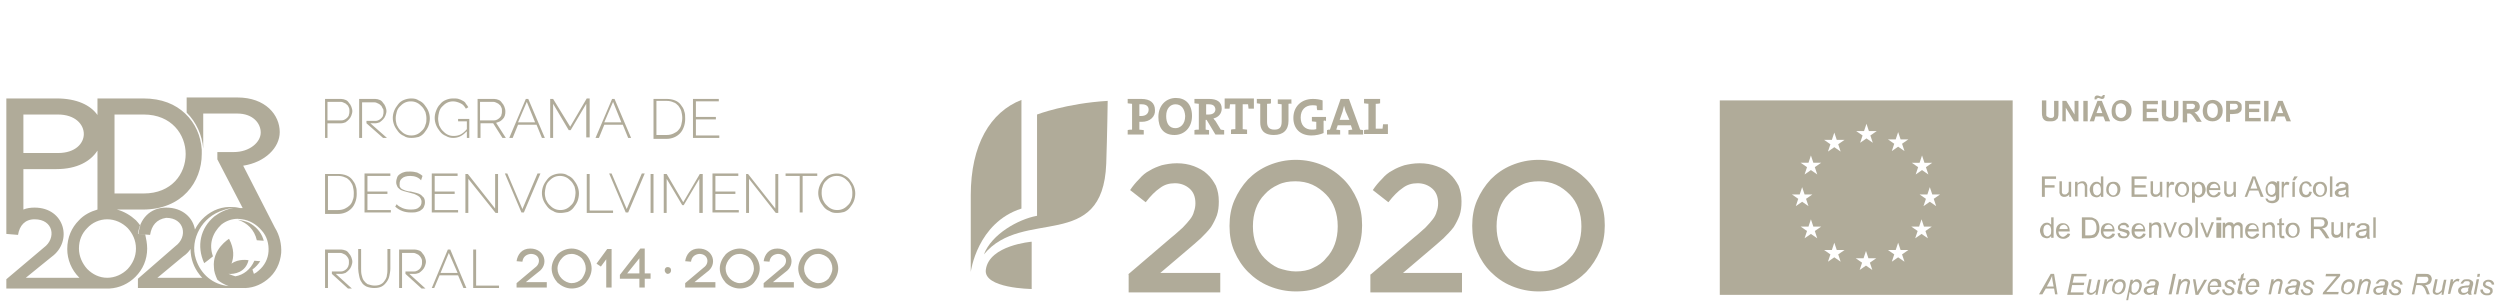 <?xml version="1.0" encoding="utf-8"?>
<!-- Generator: Adobe Illustrator 23.0.1, SVG Export Plug-In . SVG Version: 6.00 Build 0)  -->
<svg version="1.1" id="Layer_1" xmlns="http://www.w3.org/2000/svg" xmlns:xlink="http://www.w3.org/1999/xlink" x="0px" y="0px"
	 viewBox="0 0 513 62" style="enable-background:new 0 0 513 62;" xml:space="preserve">
<style type="text/css">
	.st0{fill-rule:evenodd;clip-rule:evenodd;fill:#B0AB99;}
</style>
<title>barra-apoios-aveleda</title>
<desc>Created with Sketch.</desc>
<g id="Symbols">
	<g transform="translate(-620, -448)">
		<g id="barra-apoios-ptrural">
			<g transform="translate(620, 448)">
				<g>
					<path id="Combined-Shape" class="st0" d="M231.5,56.3l8.9-7.6c0.9-0.7,1.6-1.4,2.3-2c0.6-0.6,1.1-1.2,1.5-1.7
						c0.4-0.5,0.7-1.1,0.8-1.6c0.2-0.5,0.3-1.1,0.3-1.7c0-1.3-0.4-2.3-1.2-3c-0.8-0.7-1.8-1.1-3-1.1c-1.2,0-2.2,0.3-3.1,1
						c-0.9,0.6-1.9,1.6-2.9,2.9l-3.2-2.5c0.6-0.9,1.2-1.6,1.9-2.3c0.6-0.7,1.3-1.3,2.1-1.7c0.8-0.5,1.6-0.8,2.5-1.1
						c0.9-0.2,1.9-0.4,3.1-0.4c1.3,0,2.4,0.2,3.5,0.6c1,0.4,2,0.9,2.7,1.6c0.8,0.7,1.3,1.5,1.8,2.4c0.4,1,0.6,2,0.6,3.2v0.1
						c0,1-0.1,1.9-0.4,2.8c-0.3,0.8-0.7,1.6-1.2,2.4c-0.6,0.8-1.3,1.5-2.1,2.3c-0.9,0.8-1.8,1.6-3,2.6l-5.3,4.5h12.3v4h-18.8V56.3z
						 M265.9,55.7c1.3,0,2.5-0.2,3.5-0.7c1.1-0.5,2-1.1,2.7-2c0.8-0.8,1.4-1.8,1.8-2.9c0.4-1.1,0.6-2.3,0.6-3.6v-0.1
						c0-1.3-0.2-2.5-0.6-3.6c-0.4-1.1-1-2.1-1.8-2.9c-0.8-0.8-1.7-1.5-2.8-2c-1.1-0.5-2.3-0.7-3.5-0.7c-1.3,0-2.5,0.2-3.5,0.7
						c-1.1,0.5-2,1.1-2.8,2c-0.8,0.8-1.4,1.8-1.8,2.9c-0.4,1.1-0.6,2.3-0.6,3.6v0.1c0,1.3,0.2,2.5,0.6,3.6c0.4,1.1,1,2.1,1.8,2.9
						c0.8,0.8,1.7,1.5,2.8,2C263.5,55.4,264.7,55.7,265.9,55.7z M265.9,59.8c-2,0-3.8-0.4-5.5-1.1c-1.7-0.7-3.1-1.7-4.3-2.9
						c-1.2-1.2-2.1-2.6-2.8-4.2c-0.7-1.6-1-3.3-1-5.2v-0.1c0-1.8,0.3-3.6,1-5.2c0.7-1.6,1.6-3,2.8-4.3c1.2-1.2,2.6-2.2,4.3-2.9
						c1.7-0.7,3.5-1.1,5.5-1.1c2,0,3.8,0.4,5.5,1.1c1.7,0.7,3.1,1.7,4.3,2.9c1.2,1.2,2.1,2.6,2.8,4.2c0.7,1.6,1,3.3,1,5.2v0.1
						c0,1.8-0.3,3.6-1,5.2c-0.7,1.6-1.6,3-2.8,4.3c-1.2,1.2-2.6,2.2-4.3,2.9C269.7,59.5,267.9,59.8,265.9,59.8z M281.3,56.3l8.9-7.6
						c0.9-0.7,1.6-1.4,2.3-2c0.6-0.6,1.1-1.2,1.5-1.7c0.4-0.5,0.7-1.1,0.8-1.6c0.2-0.5,0.3-1.1,0.3-1.7c0-1.3-0.4-2.3-1.2-3
						c-0.8-0.7-1.8-1.1-3-1.1c-1.2,0-2.2,0.3-3.1,1c-0.9,0.6-1.9,1.6-2.9,2.9l-3.2-2.5c0.6-0.9,1.2-1.6,1.9-2.3
						c0.6-0.7,1.3-1.3,2.1-1.7c0.8-0.5,1.6-0.8,2.5-1.1c0.9-0.2,1.9-0.4,3.1-0.4c1.3,0,2.4,0.2,3.5,0.6c1.1,0.4,2,0.9,2.7,1.6
						c0.8,0.7,1.3,1.5,1.8,2.4c0.4,1,0.6,2,0.6,3.2v0.1c0,1-0.1,1.9-0.4,2.8c-0.3,0.8-0.7,1.6-1.2,2.4c-0.6,0.8-1.3,1.5-2.1,2.3
						c-0.9,0.8-1.8,1.6-3,2.6l-5.3,4.5H300v4h-18.8V56.3z M315.8,55.7c1.3,0,2.5-0.2,3.5-0.7c1.1-0.5,2-1.1,2.8-2
						c0.8-0.8,1.4-1.8,1.8-2.9c0.4-1.1,0.6-2.3,0.6-3.6v-0.1c0-1.3-0.2-2.5-0.6-3.6c-0.4-1.1-1-2.1-1.8-2.9c-0.8-0.8-1.7-1.5-2.8-2
						c-1.1-0.5-2.3-0.7-3.5-0.7c-1.3,0-2.5,0.2-3.5,0.7c-1.1,0.5-2,1.1-2.8,2c-0.8,0.8-1.4,1.8-1.8,2.9c-0.4,1.1-0.6,2.3-0.6,3.6
						v0.1c0,1.3,0.2,2.5,0.6,3.6c0.4,1.1,1,2.1,1.8,2.9c0.8,0.8,1.7,1.5,2.8,2C313.3,55.4,314.5,55.7,315.8,55.7z M315.7,59.8
						c-2,0-3.8-0.4-5.5-1.1c-1.7-0.7-3.1-1.7-4.3-2.9c-1.2-1.2-2.1-2.6-2.8-4.2c-0.7-1.6-1-3.3-1-5.2v-0.1c0-1.8,0.3-3.6,1-5.2
						c0.7-1.6,1.6-3,2.8-4.3c1.2-1.2,2.6-2.2,4.3-2.9c1.7-0.7,3.5-1.1,5.5-1.1c2,0,3.8,0.4,5.5,1.1c1.7,0.7,3.1,1.7,4.3,2.9
						c1.2,1.2,2.1,2.6,2.8,4.2c0.7,1.6,1,3.3,1,5.2v0.1c0,1.8-0.3,3.6-1,5.2c-0.7,1.6-1.6,3-2.8,4.3c-1.2,1.2-2.6,2.2-4.3,2.9
						C319.5,59.5,317.7,59.8,315.7,59.8z"/>
					<path id="Fill-9_1_" class="st0" d="M279.9,27.6v-0.9c0.3-0.1,0.6-0.1,0.9-0.1v-5.3c-0.3,0-0.7-0.1-0.9-0.1v-0.9h3.3v0.9
						c-0.3,0.1-0.6,0.1-0.9,0.1v5.1h1.4c0-0.3,0.1-0.6,0.1-0.9h1v2H279.9z M276.1,22.8c-0.1-0.4-0.2-0.7-0.3-1.1h0
						c-0.1,0.4-0.2,0.8-0.3,1.2l-0.6,1.7h2L276.1,22.8z M276.7,27.6v-0.9c0.2,0,0.5-0.1,0.8-0.1l-0.3-0.9h-2.7l-0.3,0.9
						c0.3,0,0.5,0.1,0.8,0.1v0.9h-2.7v-0.9c0.2-0.1,0.4-0.1,0.6-0.1l2.2-6.3h1.7l2.3,6.3c0.2,0,0.4,0.1,0.6,0.1v0.9H276.7z
						 M271.6,24.8v2.5c-0.7,0.3-1.6,0.5-2.5,0.5c-2.3,0-3.7-1.4-3.7-3.6c0-2.3,1.6-3.9,4-3.9c0.7,0,1.4,0.1,2,0.3v2h-1.1
						c-0.1-0.3-0.1-0.6-0.1-0.9c-0.3-0.1-0.6-0.1-0.9-0.1c-1.4,0-2.4,0.9-2.4,2.5c0,1.5,0.8,2.5,2.3,2.5c0.3,0,0.6,0,0.9-0.1v-1.5
						c-0.3,0-0.7-0.1-0.9-0.1v-0.9h2.9v0.9C272,24.7,271.8,24.7,271.6,24.8z M264.4,21.3v3.5c0,1.9-1.1,2.9-3,2.9
						c-2.3,0-2.8-1.3-2.8-2.6v-3.8c-0.2,0-0.5-0.1-0.7-0.1v-0.9h2.9v0.9c-0.2,0.1-0.5,0.1-0.8,0.1V25c0,0.9,0.3,1.6,1.5,1.6
						c1.1,0,1.5-0.5,1.5-1.7v-3.5c-0.3,0-0.5-0.1-0.8-0.1v-0.9h2.8v0.9C264.8,21.2,264.6,21.3,264.4,21.3z M256.2,22.3
						c0-0.3-0.1-0.6-0.1-0.9H255v5.1c0.3,0,0.7,0.1,0.9,0.1v0.9h-3.3v-0.9c0.3-0.1,0.6-0.1,0.9-0.1v-5.1h-1.1c0,0.3-0.1,0.6-0.1,0.9
						h-1v-2.1h6v2.1H256.2z M248,21.4c-0.2,0-0.4,0-0.5,0v2.1c0.1,0,0.3,0,0.5,0c0.9,0,1.4-0.4,1.4-1.1
						C249.3,21.7,248.9,21.4,248,21.4z M249.4,27.6l-1.8-3h-0.2v2c0.2,0,0.4,0.1,0.7,0.1v0.9h-3v-0.9c0.3-0.1,0.6-0.1,0.9-0.1v-5.3
						c-0.3,0-0.7-0.1-0.9-0.1v-0.9h0.8c0.3,0,1.3,0,2.2,0c1.6,0,2.6,0.6,2.6,2c0,1-0.7,1.8-1.7,2c0.1,0.2,0.3,0.4,0.4,0.5l1.1,1.8
						c0.2,0,0.5,0.1,0.7,0.1v0.9H249.4z M241.2,21.4c-1,0-1.9,0.8-1.9,2.4c0,1.5,0.6,2.5,1.9,2.5c0.9,0,2-0.7,2-2.5
						C243.1,22.3,242.4,21.4,241.2,21.4z M241,27.7c-2.2,0-3.3-1.4-3.3-3.7c0-2.4,1.6-3.9,3.6-3.9c1.9,0,3.3,1.2,3.3,3.7
						C244.6,26.2,243,27.7,241,27.7z M234.3,21.4c-0.2,0-0.3,0-0.5,0v2.4c0.1,0,0.3,0,0.4,0c0.9,0,1.5-0.5,1.5-1.3
						C235.7,21.8,235.2,21.4,234.3,21.4z M234.3,25c-0.1,0-0.3,0-0.5,0v1.6c0.3,0,0.7,0.1,0.9,0.1v0.9h-3.3v-0.9
						c0.3-0.1,0.6-0.1,0.9-0.1v-5.3c-0.3,0-0.7-0.1-0.9-0.1v-0.9h0.8c0.3,0,1.3,0,2,0c1.8,0,2.8,0.8,2.8,2.3
						C237.1,23.9,236,25,234.3,25z"/>
					<path id="Fill-11_1_" class="st0" d="M209.6,20.5c-6.4,2.5-10.4,9.2-10.4,19.6v15.7c0,0,1.3-10.1,10.4-13V20.5z"/>
					<path id="Fill-13_1_" class="st0" d="M212.7,44.3c-3.7,0.7-9.2,3.7-10.8,7.9c8-9.7,24.4-0.3,25.1-18.6
						c0.2-5.8,0.3-12.9,0.3-12.9c-8.5,0.5-14.5,2.8-14.5,2.8V44.3z"/>
					<path id="Fill-15_1_" class="st0" d="M211.7,49.6c0,0-8.7,0.7-9.4,5.7c-0.6,3.9,9.4,4,9.4,4V49.6z"/>
					<path class="st0" d="M72.6,39.6c0-0.5-0.1-1-0.2-1.4c-0.1-0.4-0.4-0.8-0.6-1.1c-0.3-0.3-0.6-0.6-1-0.7
						c-0.4-0.2-0.9-0.3-1.4-0.3h-2.1v7h2.1c0.5,0,1-0.1,1.4-0.3c0.4-0.2,0.7-0.4,1-0.7c0.3-0.3,0.5-0.7,0.6-1.1
						C72.6,40.6,72.6,40.1,72.6,39.6z M66.7,43.7v-8h2.7c0.6,0,1.2,0.1,1.7,0.3c0.5,0.2,0.9,0.5,1.2,0.9c0.3,0.4,0.6,0.8,0.7,1.3
						c0.2,0.5,0.2,1,0.2,1.6c0,0.6-0.1,1.2-0.3,1.7c-0.2,0.5-0.4,0.9-0.8,1.3c-0.3,0.3-0.7,0.6-1.2,0.8c-0.5,0.2-1,0.3-1.6,0.3H66.7
						z M80.2,43.1v0.5h-5.4v-8h5.3v0.5h-4.7v3.2h4.1v0.5h-4.1v3.3H80.2z M86.4,37c-0.5-0.6-1.3-0.9-2.2-0.9c-0.8,0-1.4,0.2-1.7,0.5
						c-0.4,0.3-0.5,0.7-0.5,1.2c0,0.3,0,0.5,0.1,0.6c0.1,0.2,0.2,0.3,0.4,0.4c0.2,0.1,0.4,0.2,0.7,0.3c0.3,0.1,0.7,0.2,1.1,0.2
						c0.4,0.1,0.8,0.2,1.2,0.3c0.4,0.1,0.6,0.2,0.9,0.4c0.2,0.2,0.4,0.4,0.6,0.6c0.1,0.2,0.2,0.5,0.2,0.9c0,0.4-0.1,0.7-0.2,0.9
						c-0.1,0.3-0.3,0.5-0.6,0.7c-0.2,0.2-0.5,0.3-0.9,0.4c-0.3,0.1-0.7,0.1-1.2,0.1c-1.3,0-2.3-0.4-3.2-1.2l0.3-0.5
						c0.3,0.4,0.8,0.6,1.2,0.8c0.5,0.2,1,0.3,1.7,0.3c0.7,0,1.3-0.1,1.6-0.4c0.4-0.3,0.6-0.6,0.6-1.2c0-0.3-0.1-0.5-0.2-0.7
						c-0.1-0.2-0.3-0.4-0.5-0.5c-0.2-0.1-0.5-0.3-0.8-0.4c-0.3-0.1-0.7-0.2-1.1-0.3c-0.4-0.1-0.8-0.2-1.1-0.3
						c-0.3-0.1-0.6-0.2-0.8-0.4c-0.2-0.2-0.4-0.3-0.5-0.6c-0.1-0.2-0.2-0.5-0.2-0.8c0-0.4,0.1-0.7,0.2-1c0.1-0.3,0.3-0.5,0.6-0.7
						c0.3-0.2,0.5-0.3,0.9-0.4c0.3-0.1,0.7-0.1,1.2-0.1c0.5,0,1,0.1,1.4,0.2c0.4,0.2,0.8,0.4,1.1,0.7L86.4,37z M94,43.1v0.5h-5.4v-8
						h5.3v0.5h-4.7v3.2h4.1v0.5h-4.1v3.3H94z M96.1,36.7v7h-0.6v-8H96l5.6,7.1v-7.1h0.6v8h-0.5L96.1,36.7z M104.1,35.6l3.1,7.3
						l3.1-7.3h0.6l-3.4,8h-0.5l-3.4-8H104.1z M111.8,39.6c0,0.5,0.1,0.9,0.2,1.3c0.2,0.4,0.4,0.8,0.7,1.1c0.3,0.3,0.6,0.6,1,0.8
						c0.4,0.2,0.8,0.3,1.3,0.3c0.5,0,0.9-0.1,1.3-0.3c0.4-0.2,0.7-0.5,1-0.8c0.3-0.3,0.5-0.7,0.6-1.1c0.1-0.4,0.2-0.9,0.2-1.3
						c0-0.5-0.1-0.9-0.2-1.3c-0.2-0.4-0.4-0.8-0.7-1.1c-0.3-0.3-0.6-0.6-1-0.8c-0.4-0.2-0.8-0.3-1.3-0.3c-0.5,0-0.9,0.1-1.3,0.3
						c-0.4,0.2-0.7,0.5-1,0.8c-0.3,0.3-0.5,0.7-0.6,1.1C111.9,38.8,111.8,39.2,111.8,39.6z M115,43.7c-0.6,0-1.1-0.1-1.5-0.4
						c-0.5-0.2-0.9-0.5-1.2-0.9c-0.3-0.4-0.6-0.8-0.8-1.3c-0.2-0.5-0.3-1-0.3-1.5c0-0.5,0.1-1,0.3-1.5c0.2-0.5,0.5-0.9,0.8-1.3
						c0.3-0.4,0.7-0.7,1.2-0.9c0.5-0.2,1-0.3,1.5-0.3c0.6,0,1.1,0.1,1.5,0.4c0.5,0.2,0.9,0.5,1.2,0.9c0.3,0.4,0.6,0.8,0.8,1.3
						c0.2,0.5,0.3,1,0.3,1.5c0,0.5-0.1,1.1-0.3,1.6c-0.2,0.5-0.5,0.9-0.8,1.3c-0.3,0.4-0.7,0.7-1.2,0.9
						C116,43.6,115.5,43.7,115,43.7z M120.4,43.7v-8h0.6v7.5h4.8v0.5H120.4z M125.5,35.6l3.1,7.3l3.1-7.3h0.6l-3.4,8h-0.5l-3.4-8
						H125.5z M133.5,43.7v-8h0.6v8H133.5z M143.5,43.7v-7l-3.2,5.4H140l-3.2-5.4v7h-0.6v-8h0.6l3.4,5.8l3.4-5.8h0.6v8H143.5z
						 M151.6,43.1v0.5h-5.4v-8h5.3v0.5h-4.7v3.2h4.1v0.5h-4.1v3.3H151.6z M153.7,36.7v7h-0.6v-8h0.4l5.6,7.1v-7.1h0.6v8h-0.5
						L153.7,36.7z M167.6,36.1h-2.9v7.5h-0.6v-7.5h-2.9v-0.5h6.5V36.1z M168.6,39.6c0,0.5,0.1,0.9,0.2,1.3c0.2,0.4,0.4,0.8,0.7,1.1
						c0.3,0.3,0.6,0.6,1,0.8c0.4,0.2,0.8,0.3,1.3,0.3c0.5,0,0.9-0.1,1.3-0.3c0.4-0.2,0.7-0.5,1-0.8c0.3-0.3,0.5-0.7,0.6-1.1
						c0.2-0.4,0.2-0.9,0.2-1.3c0-0.5-0.1-0.9-0.2-1.3c-0.2-0.4-0.4-0.8-0.7-1.1c-0.3-0.3-0.6-0.6-1-0.8c-0.4-0.2-0.8-0.3-1.3-0.3
						c-0.5,0-0.9,0.1-1.3,0.3c-0.4,0.2-0.7,0.5-1,0.8c-0.3,0.3-0.5,0.7-0.6,1.1C168.6,38.8,168.6,39.2,168.6,39.6z M171.7,43.7
						c-0.6,0-1.1-0.1-1.5-0.4c-0.5-0.2-0.9-0.5-1.2-0.9c-0.3-0.4-0.6-0.8-0.8-1.3c-0.2-0.5-0.3-1-0.3-1.5c0-0.5,0.1-1,0.3-1.5
						c0.2-0.5,0.5-0.9,0.8-1.3c0.3-0.4,0.7-0.7,1.2-0.9c0.5-0.2,1-0.3,1.5-0.3c0.6,0,1.1,0.1,1.5,0.4c0.5,0.2,0.9,0.5,1.2,0.9
						c0.3,0.4,0.6,0.8,0.8,1.3c0.2,0.5,0.3,1,0.3,1.5c0,0.5-0.1,1.1-0.3,1.6c-0.2,0.5-0.5,0.9-0.8,1.3c-0.3,0.4-0.7,0.7-1.2,0.9
						C172.8,43.6,172.3,43.7,171.7,43.7z M67.3,24.7h2.8c0.3,0,0.5-0.1,0.7-0.2c0.2-0.1,0.4-0.3,0.5-0.4c0.2-0.2,0.3-0.4,0.3-0.6
						c0.1-0.2,0.1-0.5,0.1-0.7c0-0.3,0-0.5-0.1-0.7c-0.1-0.2-0.2-0.5-0.4-0.6c-0.2-0.2-0.3-0.3-0.6-0.4c-0.2-0.1-0.4-0.2-0.7-0.2
						h-2.7V24.7z M66.7,28.3v-8H70c0.3,0,0.7,0.1,0.9,0.2c0.3,0.1,0.5,0.3,0.7,0.6c0.2,0.2,0.4,0.5,0.5,0.8c0.1,0.3,0.2,0.6,0.2,0.9
						c0,0.3-0.1,0.6-0.2,0.9c-0.1,0.3-0.3,0.6-0.5,0.8c-0.2,0.2-0.4,0.4-0.7,0.6c-0.3,0.1-0.6,0.2-0.9,0.2h-2.8v3H66.7z M81.2,24.3
						c0,0.5,0.1,0.9,0.2,1.3c0.2,0.4,0.4,0.8,0.7,1.1c0.3,0.3,0.6,0.6,1,0.8c0.4,0.2,0.8,0.3,1.3,0.3c0.5,0,0.9-0.1,1.3-0.3
						c0.4-0.2,0.7-0.5,1-0.8c0.3-0.3,0.5-0.7,0.6-1.1c0.2-0.4,0.2-0.9,0.2-1.3c0-0.5-0.1-0.9-0.2-1.3c-0.2-0.4-0.4-0.8-0.7-1.1
						c-0.3-0.3-0.6-0.6-1-0.8c-0.4-0.2-0.8-0.3-1.3-0.3c-0.5,0-0.9,0.1-1.3,0.3c-0.4,0.2-0.7,0.5-1,0.8c-0.3,0.3-0.5,0.7-0.6,1.1
						C81.3,23.4,81.2,23.8,81.2,24.3z M84.4,28.3c-0.6,0-1.1-0.1-1.5-0.4c-0.5-0.2-0.9-0.5-1.2-0.9c-0.3-0.4-0.6-0.8-0.8-1.3
						c-0.2-0.5-0.3-1-0.3-1.5c0-0.5,0.1-1,0.3-1.5c0.2-0.5,0.5-0.9,0.8-1.3c0.3-0.4,0.7-0.7,1.2-0.9c0.5-0.2,1-0.3,1.5-0.3
						c0.6,0,1.1,0.1,1.5,0.4c0.5,0.2,0.9,0.5,1.2,0.9c0.3,0.4,0.6,0.8,0.8,1.3c0.2,0.5,0.3,1,0.3,1.5c0,0.5-0.1,1.1-0.3,1.6
						c-0.2,0.5-0.5,0.9-0.8,1.3c-0.3,0.4-0.7,0.7-1.2,0.9C85.5,28.2,85,28.3,84.4,28.3z M95.7,27c-0.8,0.9-1.7,1.3-2.7,1.3
						c-0.5,0-1-0.1-1.5-0.4c-0.5-0.2-0.9-0.5-1.2-0.9c-0.3-0.4-0.6-0.8-0.8-1.3c-0.2-0.5-0.3-1-0.3-1.5c0-0.5,0.1-1,0.3-1.5
						c0.2-0.5,0.4-0.9,0.8-1.3c0.3-0.4,0.7-0.7,1.2-0.9c0.5-0.2,0.9-0.3,1.5-0.3c0.4,0,0.8,0,1.1,0.1c0.3,0.1,0.6,0.2,0.9,0.4
						c0.2,0.1,0.5,0.3,0.6,0.6c0.2,0.2,0.3,0.4,0.5,0.7l-0.5,0.3c-0.3-0.5-0.6-0.9-1.1-1.1c-0.4-0.2-1-0.4-1.5-0.4
						c-0.5,0-0.9,0.1-1.3,0.3c-0.4,0.2-0.7,0.5-1,0.8c-0.3,0.3-0.5,0.7-0.6,1.1c-0.1,0.4-0.2,0.9-0.2,1.3c0,0.5,0.1,0.9,0.2,1.4
						c0.2,0.4,0.4,0.8,0.7,1.1c0.3,0.3,0.6,0.6,1,0.8c0.4,0.2,0.8,0.3,1.3,0.3c0.5,0,1-0.1,1.4-0.3c0.4-0.2,0.9-0.6,1.3-1.1v-1.6
						h-1.8v-0.5h2.3v3.9h-0.5V27z M98.6,24.7h2.8c0.3,0,0.5-0.1,0.7-0.2c0.2-0.1,0.4-0.3,0.5-0.4c0.2-0.2,0.3-0.4,0.3-0.6
						c0.1-0.2,0.1-0.5,0.1-0.7c0-0.3,0-0.5-0.1-0.7c-0.1-0.2-0.2-0.5-0.4-0.6c-0.2-0.2-0.3-0.3-0.6-0.4c-0.2-0.1-0.4-0.2-0.7-0.2
						h-2.7V24.7z M98,28.3v-8h3.4c0.3,0,0.7,0.1,0.9,0.2c0.3,0.1,0.5,0.3,0.7,0.6c0.2,0.2,0.4,0.5,0.5,0.8c0.1,0.3,0.2,0.6,0.2,0.9
						c0,0.3,0,0.6-0.1,0.9c-0.1,0.3-0.2,0.5-0.4,0.7c-0.2,0.2-0.4,0.4-0.6,0.5c-0.2,0.1-0.5,0.2-0.8,0.3l2,3.1h-0.7l-1.9-3h-2.6v3
						H98z M108.1,20.9l-1.8,4.2h3.5L108.1,20.9z M104.5,28.3l3.4-8h0.5l3.4,8h-0.6l-1.1-2.7h-3.8l-1.1,2.7H104.5z M120.3,28.3v-7
						l-3.2,5.4h-0.4l-3.2-5.4v7h-0.6v-8h0.6L117,26l3.4-5.8h0.6v8H120.3z M125.8,20.9l-1.8,4.2h3.5L125.8,20.9z M122.2,28.3l3.4-8
						h0.5l3.4,8h-0.6l-1.1-2.7h-3.8l-1.1,2.7H122.2z M140,24.2c0-0.5-0.1-1-0.2-1.4c-0.1-0.4-0.4-0.8-0.6-1.1
						c-0.3-0.3-0.6-0.6-1-0.7c-0.4-0.2-0.9-0.3-1.4-0.3h-2.1v7h2.1c0.5,0,1-0.1,1.4-0.3c0.4-0.2,0.8-0.4,1-0.7
						c0.3-0.3,0.5-0.7,0.6-1.1C139.9,25.2,140,24.7,140,24.2z M134.1,28.3v-8h2.7c0.6,0,1.2,0.1,1.7,0.3c0.5,0.2,0.9,0.5,1.2,0.9
						c0.3,0.4,0.6,0.8,0.7,1.3c0.2,0.5,0.2,1,0.2,1.6c0,0.6-0.1,1.2-0.3,1.7c-0.2,0.5-0.4,0.9-0.8,1.3c-0.3,0.3-0.7,0.6-1.2,0.8
						c-0.5,0.2-1,0.3-1.6,0.3H134.1z M147.6,27.8v0.5h-5.4v-8h5.3v0.5h-4.7v3.2h4.1v0.5h-4.1v3.3H147.6z M74.3,20.8v4v0.5v3h-0.6v-8
						h3.3c0.3,0,0.7,0.1,0.9,0.2c0.3,0.1,0.5,0.3,0.7,0.6c0.2,0.2,0.4,0.5,0.5,0.8c0.1,0.3,0.2,0.6,0.2,0.9c0,0.3-0.1,0.6-0.2,0.9
						c-0.1,0.3-0.3,0.6-0.5,0.8c-0.2,0.2-0.4,0.4-0.7,0.6c-0.3,0.1-0.6,0.2-0.9,0.2H76l3.4,3h-0.8l-3.4-3l0-0.5h1.9
						c0.3,0,0.5-0.1,0.7-0.2c0.2-0.1,0.4-0.3,0.5-0.4c0.2-0.2,0.3-0.4,0.3-0.6c0.1-0.2,0.1-0.5,0.1-0.7c0-0.3,0-0.5-0.2-0.7
						c-0.1-0.2-0.2-0.5-0.4-0.6c-0.2-0.2-0.3-0.3-0.6-0.4c-0.2-0.1-0.4-0.2-0.7-0.2H74.3z M76.9,58.6c0.5,0,1-0.1,1.3-0.3
						c0.4-0.2,0.6-0.5,0.8-0.8c0.2-0.3,0.4-0.7,0.4-1.1c0.1-0.4,0.1-0.8,0.1-1.3v-4h0.6v4c0,0.5-0.1,1-0.2,1.5
						c-0.1,0.5-0.3,0.9-0.6,1.3c-0.3,0.4-0.6,0.7-1,0.9c-0.4,0.2-0.9,0.3-1.5,0.3c-0.6,0-1.1-0.1-1.6-0.3c-0.4-0.2-0.8-0.5-1-0.9
						c-0.3-0.4-0.4-0.8-0.5-1.3c-0.1-0.5-0.2-1-0.2-1.5v-4h0.6v4c0,0.4,0,0.9,0.1,1.3c0.1,0.4,0.2,0.8,0.4,1.1
						c0.2,0.3,0.5,0.6,0.8,0.8C76,58.5,76.4,58.6,76.9,58.6z M92.1,51.9L90.4,56h3.5L92.1,51.9z M88.6,59.1l3.3-7.9h0.5l3.3,7.9
						h-0.6L94,56.5h-3.8l-1.1,2.6H88.6z M97.1,59.1v-7.9h0.6v7.4h4.7v0.5H97.1z M67.3,51.7v3.9v0.5v3h-0.6v-7.9H70
						c0.3,0,0.6,0.1,0.9,0.2c0.3,0.1,0.5,0.3,0.7,0.6c0.2,0.2,0.4,0.5,0.5,0.8c0.1,0.3,0.2,0.6,0.2,0.9c0,0.3-0.1,0.6-0.2,0.9
						c-0.1,0.3-0.3,0.6-0.5,0.8c-0.2,0.2-0.4,0.4-0.7,0.6c-0.3,0.1-0.6,0.2-0.9,0.2h-1.1l3.3,3h-0.8l-3.3-3l0-0.5H70
						c0.3,0,0.5-0.1,0.7-0.2c0.2-0.1,0.4-0.3,0.5-0.4c0.1-0.2,0.3-0.4,0.3-0.6c0.1-0.2,0.1-0.5,0.1-0.7c0-0.3,0-0.5-0.1-0.7
						c-0.1-0.2-0.2-0.4-0.4-0.6c-0.2-0.2-0.3-0.3-0.6-0.4c-0.2-0.1-0.4-0.2-0.7-0.2H67.3z M82.5,51.7v3.9v0.5v3h-0.6v-7.9h3.2
						c0.3,0,0.6,0.1,0.9,0.2c0.3,0.1,0.5,0.3,0.7,0.6c0.2,0.2,0.4,0.5,0.5,0.8c0.1,0.3,0.2,0.6,0.2,0.9c0,0.3-0.1,0.6-0.2,0.9
						c-0.1,0.3-0.3,0.6-0.5,0.8c-0.2,0.2-0.4,0.4-0.7,0.6c-0.3,0.1-0.6,0.2-0.9,0.2h-1.1l3.3,3h-0.8l-3.3-3l0-0.5h1.8
						c0.3,0,0.5-0.1,0.7-0.2c0.2-0.1,0.4-0.3,0.5-0.4c0.1-0.2,0.3-0.4,0.3-0.6c0.1-0.2,0.1-0.5,0.1-0.7c0-0.3,0-0.5-0.1-0.7
						c-0.1-0.2-0.2-0.4-0.4-0.6c-0.2-0.2-0.3-0.3-0.6-0.4c-0.2-0.1-0.4-0.2-0.7-0.2H82.5z"/>
					<path class="st0" d="M107.2,53.7l-1.2-0.1c0.2-1.4,1.1-2.6,2.8-2.6c3,0,3.9,3.3,1.7,4.8c-1.1,0.9-1.4,1.1-2.6,2.1h4.3V59H106
						v-0.9l3.8-3.2h0c1.3-0.9,1-2.8-0.9-2.8C107.9,52.2,107.3,52.8,107.2,53.7z M113.2,55.1c0-1.1,0.5-2.1,1.2-2.9
						c0.7-0.7,1.8-1.2,2.9-1.2c1.1,0,2.1,0.5,2.9,1.2c0.7,0.7,1.2,1.8,1.2,2.9c0,1.1-0.5,2.1-1.2,2.9c-0.7,0.8-1.8,1.2-2.9,1.2
						c-1.1,0-2.1-0.5-2.9-1.2C113.7,57.2,113.2,56.2,113.2,55.1z M120.2,55.1c0-0.8-0.3-1.5-0.8-2.1c-0.5-0.5-1.3-0.9-2.1-0.9
						c-0.8,0-1.5,0.3-2,0.9c-0.5,0.5-0.9,1.3-0.9,2.1c0,0.8,0.3,1.5,0.9,2.1c0.5,0.5,1.3,0.9,2,0.9c0.8,0,1.5-0.3,2.1-0.9
						C119.8,56.6,120.2,55.9,120.2,55.1z M125.5,59h-1.1v-5.8l-1.1,1.5l-0.9-0.6l2.2-3h0.9V59z M128.7,56.1h2.5v-3.1L128.7,56.1z
						 M127.2,56.4l4.2-5.4h0.9v5.1h1.2v1.1h-1.2V59h-1.1v-1.8h-4V56.4z"/>
					<path id="Fill-61" class="st0" d="M137,54.8c-0.4,0-0.6,0.3-0.6,0.7c0,0.3,0.3,0.7,0.6,0.7c0.4,0,0.7-0.3,0.7-0.7
						C137.7,55,137.4,54.8,137,54.8"/>
					<path class="st0" d="M147.7,55.1c0-1.1,0.5-2.1,1.2-2.9c0.7-0.7,1.8-1.2,2.9-1.2c1.1,0,2.1,0.5,2.9,1.2
						c0.7,0.7,1.2,1.8,1.2,2.9c0,1.1-0.5,2.1-1.2,2.9c-0.7,0.8-1.8,1.2-2.9,1.2c-1.1,0-2.2-0.5-2.9-1.2
						C148.2,57.2,147.7,56.2,147.7,55.1z M154.7,55.1c0-0.8-0.3-1.5-0.8-2.1c-0.5-0.5-1.3-0.9-2.1-0.9c-0.8,0-1.5,0.3-2,0.9
						c-0.5,0.5-0.9,1.3-0.9,2.1c0,0.8,0.3,1.5,0.9,2.1c0.5,0.5,1.3,0.9,2,0.9c0.8,0,1.5-0.3,2.1-0.9
						C154.3,56.6,154.7,55.9,154.7,55.1z M141.8,53.7l-1.2-0.1c0.2-1.4,1.1-2.6,2.8-2.6c3,0,3.9,3.3,1.7,4.8
						c-1.1,0.9-1.4,1.1-2.6,2.1h4.3V59h-6.2v-0.9l3.8-3.2h0c1.3-0.9,0.9-2.8-0.9-2.8C142.5,52.2,141.9,52.8,141.8,53.7z M157.9,53.7
						l-1.2-0.1c0.2-1.4,1.1-2.6,2.8-2.6c3,0,3.9,3.3,1.7,4.8c-1.1,0.9-1.4,1.1-2.6,2.1h4.3V59h-6.2v-0.9l3.8-3.2h0
						c1.3-0.9,1-2.8-0.9-2.8C158.6,52.2,158,52.8,157.9,53.7z M163.8,55.1c0-1.1,0.5-2.1,1.2-2.9c0.7-0.7,1.8-1.2,2.9-1.2
						c1.1,0,2.1,0.5,2.9,1.2c0.7,0.7,1.2,1.8,1.2,2.9c0,1.1-0.5,2.1-1.2,2.9c-0.7,0.8-1.8,1.2-2.9,1.2c-1.1,0-2.1-0.5-2.9-1.2
						C164.3,57.2,163.8,56.2,163.8,55.1z M170.8,55.1c0-0.8-0.3-1.5-0.8-2.1c-0.5-0.5-1.3-0.9-2.1-0.9c-0.8,0-1.5,0.3-2,0.9
						c-0.5,0.5-0.9,1.3-0.9,2.1c0,0.8,0.3,1.5,0.9,2.1c0.5,0.5,1.3,0.9,2,0.9c0.8,0,1.5-0.3,2.1-0.9
						C170.4,56.6,170.8,55.9,170.8,55.1z"/>
					<path id="Fill-66" class="st0" d="M39.1,51.1c-0.4,0.6-0.9,1.1-1.5,1.5c-2.3,1.9-2.9,2.4-5.3,4.4h9.2c-0.2-0.2-0.4-0.4-0.6-0.7
						C39.8,54.9,39.1,53.1,39.1,51.1z M43.7,52.6l-1,0.8L41.9,54c-1.6-3.5-0.8-7.2,2.1-9.6c1.2-0.9,2.5-1.5,3.9-1.7
						c-0.7,0-1.4,0.2-2,0.4c-2.3,0.7-4,2.2-5,4c-1,1.8-1.4,4-0.7,6.1c1,3.1,3.5,5.2,6.7,5.5c-0.8-0.3-1.6-0.7-2.3-1.3
						c-0.4-0.9-0.7-1.7-0.7-2.5c-0.4-3.8,3.1-5.9,3.1-5.9c1.1,2.1,1,3.8,0.5,5.1c1.5-1.1,3.5-0.7,3.5-0.7c-0.6,2.5-2.9,2.9-4.1,2.8
						c0.5,0.2,1,0.4,1.4,0.5c1.7-0.3,3.1-1.4,3.9-3.2l1.2,0.1c-0.4,0.6-0.9,1.2-1.6,1.7l0.3,0.9c0.4-0.2,0.7-0.4,1-0.7
						c1.2-1,1.9-2.4,2-3.9c0.1-1.5-0.3-3.1-1.4-4.3c-1.1-1.3-2.5-2.1-4-2.3c-0.3,0-0.6-0.1-0.9-0.1c-1.2,0-2.4,0.4-3.4,1.2
						C43.6,47.8,42.8,50.1,43.7,52.6z M30.8,48.2L28.3,48c0.4-3,2.4-5.4,5.8-5.4c3.4,0,5.5,2.1,5.9,4.5c0.5-1,1.2-1.9,2-2.6
						c1.6-1.4,3.6-2.2,5.9-2c0.5,0,0.9,0.1,1.4,0.2c0.2,0,0.3,0,0.5,0l-5.2-10v-1.5h3.4c3.2,0,5.5-2,5.5-4c0-1.9-1.6-3.9-4.8-3.9h-7
						v7.2c-0.2-2.7-1.4-5.4-3.4-7.4v-3.1h10.4c5.8,0,8.7,3.6,8.7,7.1c0,3.2-3,6.2-7.5,6.9l6.5,12.7c1,1.6,1.4,3.5,1.3,5.2
						c-0.2,2.1-1.1,4.1-2.9,5.5c-1.5,1.2-3.3,1.8-5.1,1.7l-1.7,0c-0.4,0-0.8,0-1.3,0H28.3v-1.9l7.7-6.7c2.6-1.9,1.9-5.8-1.9-5.8
						C32.1,45,31.1,46.3,30.8,48.2z M52.7,49.3c-0.5-2.2-2-3.6-3.9-4.2c0.8,0.1,1.6,0.3,2.3,0.6c1.3,0.7,2.4,1.8,2.9,3.3
						c0,0.1,0.1,0.2,0.1,0.4L52.7,49.3z M23.5,39.7h6c5.7,0,8.6-4,8.6-8.1c0-4-2.9-8.1-8.6-8.1h-6V39.7z M11.9,31.4
						c3.6,0,5.3-2,5.3-3.9c0-2-1.8-4-5.3-4H4.8v7.9H11.9z M24,43c1.5,0.4,2.8,1.2,3.9,2.2c0.3,0.3,0.6,0.7,0.9,1.1
						c-0.2,0.5-0.3,1.1-0.4,1.7l1.4,0.1C30,49,30.2,50,30.2,51c0,2.3-0.9,4.3-2.4,5.8c-1.4,1.4-3.3,2.3-5.3,2.4l-0.5,0H1.3v-1.9
						L9,50.8C11.6,48.9,11,45,7.1,45c-2,0-3.1,1.3-3.4,3.2L1.3,48V20.2l10.3,0c4.2,0,7,1.4,8.4,3.4v-3.4h4.2h5.2
						c3.8,0,6.6,1.2,8.6,3.1c2.1,2,3.2,4.6,3.4,7.4c0,0.3,0,0.6,0,0.9c0,5.7-4,11.4-12.1,11.4H24z M16.2,45.2c1-1.1,2.4-1.8,3.8-2.2
						l0-12.1c-1.4,2.2-4.2,3.8-8.4,3.8H4.8V43c0.7-0.3,1.5-0.4,2.3-0.4c6.2,0,7.9,6.9,3.5,10.1C8.3,54.6,7.7,55,5.3,57h11l-0.1-0.1
						c-1.5-1.5-2.4-3.6-2.4-5.8C13.8,48.7,14.7,46.7,16.2,45.2z M26.2,46.8c-1.1-1.1-2.6-1.8-4.2-1.8c-1.6,0-3.1,0.7-4.1,1.8
						c-1.1,1.1-1.7,2.5-1.7,4.2c0,1.6,0.7,3.1,1.7,4.2c1.1,1.1,2.5,1.8,4.1,1.8c1.6,0,3.1-0.7,4.2-1.8c1-1.1,1.7-2.5,1.7-4.2
						C27.9,49.3,27.2,47.9,26.2,46.8z"/>
					<path class="st0" d="M419,20.6h0.9v2.3c0,0.4,0,0.6,0,0.7c0,0.2,0.1,0.3,0.3,0.4s0.3,0.2,0.6,0.2c0.2,0,0.4,0,0.5-0.1
						c0.1-0.1,0.2-0.2,0.2-0.4c0-0.1,0-0.4,0-0.7v-2.3h0.9v2.2c0,0.5,0,0.9-0.1,1.1c0,0.2-0.1,0.4-0.3,0.5c-0.1,0.1-0.3,0.3-0.5,0.3
						c-0.2,0.1-0.5,0.1-0.8,0.1c-0.4,0-0.7,0-0.9-0.1c-0.2-0.1-0.4-0.2-0.5-0.4c-0.1-0.1-0.2-0.3-0.2-0.5c-0.1-0.2-0.1-0.6-0.1-1.1
						V20.6z M423.2,24.9v-4.2h0.8l1.7,2.8v-2.8h0.8v4.2h-0.9l-1.7-2.8v2.8H423.2z M427.5,24.9v-4.2h0.9v4.2H427.5z M431.4,23.2
						l-0.6-1.6l-0.6,1.6H431.4z M430.2,20.4h-0.4c0,0,0-0.1,0-0.1c0-0.2,0-0.4,0.1-0.5c0.1-0.1,0.2-0.2,0.4-0.2c0.1,0,0.1,0,0.2,0
						c0.1,0,0.2,0.1,0.3,0.1c0.2,0.1,0.3,0.1,0.4,0.1c0.1,0,0.1,0,0.2-0.1c0,0,0.1-0.1,0.1-0.2h0.4c0,0.3-0.1,0.4-0.1,0.6
						c-0.1,0.1-0.2,0.2-0.4,0.2c-0.1,0-0.1,0-0.2,0c0,0-0.2-0.1-0.3-0.1c-0.2-0.1-0.3-0.1-0.4-0.1c-0.1,0-0.1,0-0.1,0.1
						C430.2,20.2,430.2,20.3,430.2,20.4z M433,24.9H432l-0.4-1H430l-0.3,1h-0.9l1.6-4.2h0.9L433,24.9z M434.1,22.7
						c0,0.5,0.1,0.8,0.3,1.1c0.2,0.2,0.5,0.4,0.8,0.4s0.6-0.1,0.8-0.4c0.2-0.2,0.3-0.6,0.3-1.1c0-0.5-0.1-0.8-0.3-1.1
						c-0.2-0.2-0.5-0.4-0.8-0.4s-0.6,0.1-0.9,0.4C434.2,21.9,434.1,22.2,434.1,22.7z M433.3,22.8c0-0.4,0.1-0.8,0.2-1.1
						c0.1-0.2,0.2-0.4,0.4-0.6c0.2-0.2,0.3-0.3,0.5-0.4c0.3-0.1,0.6-0.2,0.9-0.2c0.6,0,1.1,0.2,1.5,0.6c0.4,0.4,0.6,0.9,0.6,1.6
						c0,0.7-0.2,1.2-0.6,1.6c-0.4,0.4-0.9,0.6-1.5,0.6c-0.6,0-1.1-0.2-1.5-0.6C433.4,24,433.3,23.4,433.3,22.8z M439.7,24.9v-4.2
						h3.1v0.7h-2.3v0.9h2.1V23h-2.1v1.2h2.4v0.7H439.7z M443.6,20.6h0.9v2.3c0,0.4,0,0.6,0,0.7c0,0.2,0.1,0.3,0.3,0.4
						c0.1,0.1,0.3,0.2,0.6,0.2c0.2,0,0.4,0,0.5-0.1c0.1-0.1,0.2-0.2,0.2-0.4c0-0.1,0-0.4,0-0.7v-2.3h0.9v2.2c0,0.5,0,0.9-0.1,1.1
						c0,0.2-0.1,0.4-0.3,0.5c-0.1,0.1-0.3,0.3-0.5,0.3c-0.2,0.1-0.5,0.1-0.8,0.1c-0.4,0-0.7,0-0.9-0.1c-0.2-0.1-0.4-0.2-0.5-0.4
						c-0.1-0.1-0.2-0.3-0.2-0.5c-0.1-0.2-0.1-0.6-0.1-1.1V20.6z M448.7,22.4h0.6c0.4,0,0.7,0,0.8-0.1c0.1,0,0.2-0.1,0.2-0.2
						c0.1-0.1,0.1-0.2,0.1-0.3c0-0.1,0-0.3-0.1-0.3c-0.1-0.1-0.2-0.1-0.3-0.2c-0.1,0-0.3,0-0.6,0h-0.7V22.4z M447.9,24.9v-4.2h1.8
						c0.5,0,0.8,0,1,0.1c0.2,0.1,0.4,0.2,0.5,0.4c0.1,0.2,0.2,0.4,0.2,0.7c0,0.3-0.1,0.6-0.3,0.8c-0.2,0.2-0.5,0.3-0.8,0.4
						c0.2,0.1,0.3,0.2,0.5,0.4c0.1,0.1,0.3,0.4,0.5,0.7l0.5,0.8h-1l-0.6-0.9c-0.2-0.3-0.4-0.5-0.5-0.6c-0.1-0.1-0.2-0.1-0.3-0.2
						c-0.1,0-0.2,0-0.4,0h-0.2v1.8H447.9z M452.9,22.7c0,0.5,0.1,0.8,0.3,1.1c0.2,0.2,0.5,0.4,0.8,0.4s0.6-0.1,0.8-0.4
						c0.2-0.2,0.3-0.6,0.3-1.1c0-0.5-0.1-0.8-0.3-1.1c-0.2-0.2-0.5-0.4-0.8-0.4c-0.4,0-0.6,0.1-0.9,0.4
						C453,21.9,452.9,22.2,452.9,22.7z M452,22.8c0-0.4,0.1-0.8,0.2-1.1c0.1-0.2,0.2-0.4,0.4-0.6c0.2-0.2,0.3-0.3,0.5-0.4
						c0.3-0.1,0.6-0.2,0.9-0.2c0.6,0,1.1,0.2,1.5,0.6c0.4,0.4,0.6,0.9,0.6,1.6c0,0.7-0.2,1.2-0.6,1.6c-0.4,0.4-0.9,0.6-1.5,0.6
						c-0.6,0-1.1-0.2-1.5-0.6C452.2,24,452,23.4,452,22.8z M457.6,21.3v1.2h0.5c0.3,0,0.6,0,0.7-0.1c0.1,0,0.2-0.1,0.3-0.2
						c0.1-0.1,0.1-0.2,0.1-0.3c0-0.2,0-0.3-0.1-0.4c-0.1-0.1-0.2-0.2-0.3-0.2c-0.1,0-0.3,0-0.6,0H457.6z M456.8,24.9v-4.2h1.4
						c0.5,0,0.9,0,1,0.1c0.2,0.1,0.4,0.2,0.6,0.4c0.2,0.2,0.2,0.5,0.2,0.8c0,0.3,0,0.5-0.1,0.7c-0.1,0.2-0.2,0.3-0.4,0.4
						c-0.1,0.1-0.3,0.2-0.4,0.2c-0.2,0-0.5,0.1-0.9,0.1h-0.6v1.6H456.8z M460.7,24.9v-4.2h3.1v0.7h-2.3v0.9h2.1V23h-2.1v1.2h2.4v0.7
						H460.7z M464.6,24.9v-4.2h0.9v4.2H464.6z M468.5,23.2l-0.6-1.6l-0.6,1.6H468.5z M470.1,24.9h-0.9l-0.4-1h-1.7l-0.3,1h-0.9
						l1.6-4.2h0.9L470.1,24.9z"/>
					<path class="st0" d="M419,40.4v-4.2h2.9v0.5h-2.3V38h2v0.5h-2v1.9H419z M424.6,40.4v-0.5c-0.2,0.3-0.6,0.5-1,0.5
						c-0.2,0-0.3,0-0.5-0.1c-0.2-0.1-0.3-0.2-0.3-0.3c-0.1-0.1-0.1-0.2-0.2-0.4c0-0.1,0-0.3,0-0.5v-1.9h0.5V39c0,0.3,0,0.5,0,0.5
						c0,0.1,0.1,0.2,0.2,0.3c0.1,0.1,0.2,0.1,0.4,0.1c0.2,0,0.3,0,0.4-0.1c0.1-0.1,0.2-0.2,0.3-0.3c0.1-0.1,0.1-0.3,0.1-0.6v-1.6
						h0.5v3.1H424.6z M425.8,40.4v-3.1h0.5v0.4c0.2-0.3,0.6-0.5,1-0.5c0.2,0,0.4,0,0.5,0.1c0.2,0.1,0.3,0.2,0.3,0.3
						c0.1,0.1,0.1,0.2,0.2,0.4c0,0.1,0,0.3,0,0.5v1.9h-0.5v-1.9c0-0.2,0-0.4-0.1-0.5c0-0.1-0.1-0.2-0.2-0.3
						c-0.1-0.1-0.2-0.1-0.4-0.1c-0.2,0-0.4,0.1-0.6,0.2c-0.2,0.1-0.2,0.4-0.2,0.8v1.7H425.8z M429.5,38.9c0,0.4,0.1,0.7,0.2,0.9
						c0.2,0.2,0.4,0.3,0.6,0.3c0.2,0,0.4-0.1,0.6-0.3c0.2-0.2,0.2-0.5,0.2-0.9c0-0.4-0.1-0.7-0.2-0.9c-0.2-0.2-0.4-0.3-0.6-0.3
						c-0.2,0-0.4,0.1-0.6,0.3C429.5,38.2,429.5,38.5,429.5,38.9z M431.1,40.4V40c-0.2,0.3-0.5,0.5-0.9,0.5c-0.2,0-0.5-0.1-0.7-0.2
						c-0.2-0.1-0.4-0.3-0.5-0.6c-0.1-0.2-0.2-0.5-0.2-0.8c0-0.3,0.1-0.6,0.2-0.8c0.1-0.2,0.3-0.4,0.5-0.6c0.2-0.1,0.4-0.2,0.7-0.2
						c0.2,0,0.3,0,0.5,0.1c0.1,0.1,0.3,0.2,0.4,0.3v-1.5h0.5v4.2H431.1z M432.7,38.9c0,0.4,0.1,0.7,0.3,0.9c0.2,0.2,0.4,0.3,0.6,0.3
						c0.3,0,0.5-0.1,0.6-0.3c0.2-0.2,0.3-0.5,0.3-0.9c0-0.4-0.1-0.7-0.3-0.9c-0.2-0.2-0.4-0.3-0.6-0.3c-0.3,0-0.5,0.1-0.6,0.3
						C432.8,38.2,432.7,38.5,432.7,38.9z M432.2,38.9c0-0.6,0.2-1,0.5-1.3c0.3-0.2,0.6-0.3,1-0.3c0.4,0,0.8,0.1,1,0.4
						c0.3,0.3,0.4,0.7,0.4,1.1c0,0.4-0.1,0.7-0.2,0.9c-0.1,0.2-0.3,0.4-0.5,0.5c-0.2,0.1-0.5,0.2-0.7,0.2c-0.4,0-0.8-0.1-1-0.4
						C432.3,39.8,432.2,39.4,432.2,38.9z M437.4,40.4v-4.2h3.1v0.5H438V38h2.3v0.5H438v1.4h2.6v0.5H437.4z M443.3,40.4v-0.5
						c-0.2,0.3-0.6,0.5-1,0.5c-0.2,0-0.3,0-0.5-0.1c-0.2-0.1-0.3-0.2-0.3-0.3c-0.1-0.1-0.1-0.2-0.2-0.4c0-0.1,0-0.3,0-0.5v-1.9h0.5
						V39c0,0.3,0,0.5,0,0.5c0,0.1,0.1,0.2,0.2,0.3c0.1,0.1,0.2,0.1,0.4,0.1c0.2,0,0.3,0,0.4-0.1c0.1-0.1,0.2-0.2,0.3-0.3
						c0.1-0.1,0.1-0.3,0.1-0.6v-1.6h0.5v3.1H443.3z M444.6,40.4v-3.1h0.5v0.5c0.1-0.2,0.2-0.4,0.3-0.4c0.1-0.1,0.2-0.1,0.3-0.1
						c0.2,0,0.4,0.1,0.5,0.2l-0.2,0.5c-0.1-0.1-0.3-0.1-0.4-0.1c-0.1,0-0.2,0-0.3,0.1c-0.1,0.1-0.2,0.2-0.2,0.3
						c-0.1,0.2-0.1,0.4-0.1,0.6v1.6H444.6z M446.9,38.9c0,0.4,0.1,0.7,0.3,0.9c0.2,0.2,0.4,0.3,0.6,0.3c0.3,0,0.5-0.1,0.6-0.3
						c0.2-0.2,0.3-0.5,0.3-0.9c0-0.4-0.1-0.7-0.3-0.9c-0.2-0.2-0.4-0.3-0.6-0.3c-0.3,0-0.5,0.1-0.6,0.3
						C447,38.2,446.9,38.5,446.9,38.9z M446.3,38.9c0-0.6,0.2-1,0.5-1.3c0.3-0.2,0.6-0.3,1-0.3c0.4,0,0.8,0.1,1,0.4
						c0.3,0.3,0.4,0.7,0.4,1.1c0,0.4-0.1,0.7-0.2,0.9c-0.1,0.2-0.3,0.4-0.5,0.5c-0.2,0.1-0.5,0.2-0.7,0.2c-0.4,0-0.8-0.1-1-0.4
						C446.5,39.8,446.3,39.4,446.3,38.9z M450.3,38.9c0,0.4,0.1,0.7,0.2,0.9c0.2,0.2,0.4,0.3,0.6,0.3c0.2,0,0.4-0.1,0.6-0.3
						c0.2-0.2,0.2-0.5,0.2-0.9c0-0.4-0.1-0.7-0.2-0.9c-0.2-0.2-0.4-0.3-0.6-0.3c-0.2,0-0.4,0.1-0.6,0.3
						C450.4,38.2,450.3,38.5,450.3,38.9z M449.8,41.6v-4.2h0.5v0.4c0.1-0.2,0.2-0.3,0.4-0.4c0.1-0.1,0.3-0.1,0.5-0.1
						c0.3,0,0.5,0.1,0.7,0.2c0.2,0.1,0.4,0.3,0.5,0.6c0.1,0.2,0.2,0.5,0.2,0.8c0,0.3-0.1,0.6-0.2,0.8c-0.1,0.3-0.3,0.4-0.5,0.6
						c-0.2,0.1-0.4,0.2-0.7,0.2c-0.2,0-0.3,0-0.5-0.1c-0.1-0.1-0.3-0.2-0.3-0.3v1.5H449.8z M453.5,38.6h1.7c0-0.3-0.1-0.5-0.2-0.6
						c-0.2-0.2-0.4-0.3-0.6-0.3c-0.2,0-0.4,0.1-0.6,0.2C453.6,38.1,453.5,38.3,453.5,38.6z M455.2,39.4l0.5,0.1
						c-0.1,0.3-0.2,0.6-0.5,0.7c-0.2,0.2-0.5,0.3-0.9,0.3c-0.4,0-0.8-0.1-1.1-0.4c-0.3-0.3-0.4-0.7-0.4-1.2c0-0.5,0.1-0.9,0.4-1.2
						c0.3-0.3,0.6-0.4,1-0.4c0.4,0,0.7,0.1,1,0.4c0.3,0.3,0.4,0.7,0.4,1.2c0,0,0,0.1,0,0.1h-2.3c0,0.3,0.1,0.6,0.3,0.8
						c0.2,0.2,0.4,0.3,0.6,0.3c0.2,0,0.4,0,0.5-0.2C455,39.8,455.1,39.6,455.2,39.4z M458.4,40.4v-0.5c-0.2,0.3-0.6,0.5-1,0.5
						c-0.2,0-0.4,0-0.5-0.1c-0.2-0.1-0.3-0.2-0.3-0.3c-0.1-0.1-0.1-0.2-0.2-0.4c0-0.1,0-0.3,0-0.5v-1.9h0.5V39c0,0.3,0,0.5,0,0.5
						c0,0.1,0.1,0.2,0.2,0.3c0.1,0.1,0.2,0.1,0.4,0.1c0.2,0,0.3,0,0.4-0.1c0.1-0.1,0.2-0.2,0.3-0.3c0.1-0.1,0.1-0.3,0.1-0.6v-1.6
						h0.5v3.1H458.4z M461.8,38.7h1.4l-0.4-1.2c-0.1-0.4-0.2-0.6-0.3-0.9c-0.1,0.3-0.1,0.5-0.2,0.8L461.8,38.7z M460.6,40.4l1.6-4.2
						h0.6l1.7,4.2h-0.6l-0.5-1.3h-1.8l-0.5,1.3H460.6z M465.3,38.8c0,0.4,0.1,0.7,0.2,0.9c0.2,0.2,0.4,0.3,0.6,0.3
						c0.2,0,0.4-0.1,0.6-0.3c0.2-0.2,0.2-0.5,0.2-0.9c0-0.4-0.1-0.7-0.2-0.8c-0.2-0.2-0.4-0.3-0.6-0.3c-0.2,0-0.4,0.1-0.6,0.3
						C465.4,38.2,465.3,38.4,465.3,38.8z M464.9,40.7l0.5,0.1c0,0.2,0.1,0.3,0.2,0.3c0.1,0.1,0.3,0.1,0.5,0.1c0.2,0,0.4,0,0.6-0.1
						c0.1-0.1,0.2-0.2,0.3-0.4c0-0.1,0-0.3,0-0.7c-0.2,0.3-0.5,0.4-0.8,0.4c-0.4,0-0.7-0.2-1-0.5c-0.2-0.3-0.3-0.7-0.3-1.1
						c0-0.3,0.1-0.6,0.2-0.8c0.1-0.2,0.3-0.4,0.5-0.6c0.2-0.1,0.4-0.2,0.7-0.2c0.4,0,0.7,0.1,0.9,0.4v-0.4h0.5V40c0,0.5,0,0.8-0.1,1
						c-0.1,0.2-0.3,0.4-0.5,0.5c-0.2,0.1-0.5,0.2-0.8,0.2c-0.4,0-0.7-0.1-0.9-0.2C465,41.2,464.9,41,464.9,40.7z M468.2,40.4v-3.1
						h0.5v0.5c0.1-0.2,0.2-0.4,0.3-0.4c0.1-0.1,0.2-0.1,0.3-0.1c0.2,0,0.4,0.1,0.5,0.2l-0.2,0.5c-0.1-0.1-0.3-0.1-0.4-0.1
						c-0.1,0-0.2,0-0.3,0.1c-0.1,0.1-0.2,0.2-0.2,0.3c-0.1,0.2-0.1,0.4-0.1,0.6v1.6H468.2z M470.4,40.4v-3.1h0.5v3.1H470.4z
						 M470.4,37l0.4-0.8h0.7l-0.6,0.8H470.4z M473.9,39.3l0.5,0.1c-0.1,0.4-0.2,0.6-0.4,0.8c-0.2,0.2-0.5,0.3-0.8,0.3
						c-0.4,0-0.8-0.1-1-0.4c-0.3-0.3-0.4-0.7-0.4-1.2c0-0.3,0.1-0.6,0.2-0.9c0.1-0.2,0.3-0.4,0.5-0.6c0.2-0.1,0.5-0.2,0.7-0.2
						c0.3,0,0.6,0.1,0.8,0.3c0.2,0.2,0.3,0.4,0.4,0.7l-0.5,0.1c0-0.2-0.1-0.4-0.3-0.5c-0.1-0.1-0.3-0.2-0.4-0.2
						c-0.3,0-0.5,0.1-0.6,0.3c-0.2,0.2-0.2,0.5-0.2,0.9c0,0.4,0.1,0.7,0.2,0.9c0.2,0.2,0.4,0.3,0.6,0.3c0.2,0,0.4-0.1,0.5-0.2
						C473.7,39.7,473.8,39.5,473.9,39.3z M475.2,38.9c0,0.4,0.1,0.7,0.3,0.9c0.2,0.2,0.4,0.3,0.6,0.3c0.3,0,0.5-0.1,0.6-0.3
						c0.2-0.2,0.3-0.5,0.3-0.9c0-0.4-0.1-0.7-0.3-0.9c-0.2-0.2-0.4-0.3-0.6-0.3c-0.3,0-0.5,0.1-0.6,0.3
						C475.2,38.2,475.2,38.5,475.2,38.9z M474.6,38.9c0-0.6,0.2-1,0.5-1.3c0.3-0.2,0.6-0.3,1-0.3c0.4,0,0.8,0.1,1,0.4
						c0.3,0.3,0.4,0.7,0.4,1.1c0,0.4-0.1,0.7-0.2,0.9c-0.1,0.2-0.3,0.4-0.5,0.5c-0.2,0.1-0.5,0.2-0.7,0.2c-0.4,0-0.8-0.1-1-0.4
						C474.8,39.8,474.6,39.4,474.6,38.9z M478.1,40.4v-4.2h0.5v4.2H478.1z M481.4,38.9c-0.2,0.1-0.5,0.1-0.8,0.2
						c-0.2,0-0.4,0.1-0.5,0.1c-0.1,0-0.2,0.1-0.2,0.2c0,0.1-0.1,0.2-0.1,0.2c0,0.1,0.1,0.3,0.2,0.3c0.1,0.1,0.3,0.1,0.5,0.1
						c0.2,0,0.4,0,0.5-0.1c0.2-0.1,0.3-0.2,0.3-0.4c0.1-0.1,0.1-0.3,0.1-0.5V38.9z M481.4,40c-0.2,0.2-0.4,0.3-0.6,0.3
						c-0.2,0.1-0.4,0.1-0.6,0.1c-0.3,0-0.6-0.1-0.8-0.2c-0.2-0.2-0.3-0.4-0.3-0.6c0-0.2,0-0.3,0.1-0.4c0.1-0.1,0.2-0.2,0.3-0.3
						c0.1-0.1,0.2-0.1,0.4-0.2c0.1,0,0.3-0.1,0.5-0.1c0.4-0.1,0.7-0.1,0.9-0.2c0-0.1,0-0.1,0-0.1c0-0.2,0-0.4-0.1-0.4
						c-0.1-0.1-0.3-0.2-0.6-0.2c-0.2,0-0.4,0-0.5,0.1c-0.1,0.1-0.2,0.2-0.3,0.5l-0.5-0.1c0-0.2,0.1-0.4,0.2-0.5
						c0.1-0.1,0.3-0.2,0.5-0.3c0.2-0.1,0.4-0.1,0.7-0.1c0.3,0,0.5,0,0.6,0.1c0.2,0.1,0.3,0.1,0.4,0.2c0.1,0.1,0.1,0.2,0.2,0.4
						c0,0.1,0,0.2,0,0.5v0.7c0,0.5,0,0.8,0,0.9c0,0.1,0.1,0.3,0.1,0.4h-0.5C481.5,40.3,481.4,40.2,481.4,40z M419.3,47.3
						c0,0.4,0.1,0.7,0.2,0.9c0.2,0.2,0.4,0.3,0.6,0.3c0.2,0,0.4-0.1,0.6-0.3c0.2-0.2,0.2-0.5,0.2-0.9c0-0.4-0.1-0.7-0.2-0.9
						c-0.2-0.2-0.4-0.3-0.6-0.3c-0.2,0-0.4,0.1-0.6,0.3C419.4,46.6,419.3,46.9,419.3,47.3z M420.9,48.8v-0.4
						c-0.2,0.3-0.5,0.5-0.9,0.5c-0.2,0-0.5-0.1-0.7-0.2c-0.2-0.1-0.4-0.3-0.5-0.6c-0.1-0.2-0.2-0.5-0.2-0.8c0-0.3,0.1-0.6,0.2-0.8
						c0.1-0.2,0.3-0.4,0.5-0.6c0.2-0.1,0.4-0.2,0.7-0.2c0.2,0,0.3,0,0.5,0.1c0.1,0.1,0.3,0.2,0.4,0.3v-1.5h0.5v4.2H420.9z M422.6,47
						h1.7c0-0.3-0.1-0.5-0.2-0.6c-0.2-0.2-0.4-0.3-0.6-0.3c-0.2,0-0.4,0.1-0.6,0.2C422.7,46.5,422.6,46.8,422.6,47z M424.3,47.9
						l0.5,0.1c-0.1,0.3-0.2,0.6-0.5,0.7c-0.2,0.2-0.5,0.3-0.9,0.3c-0.4,0-0.8-0.1-1.1-0.4c-0.3-0.3-0.4-0.7-0.4-1.2
						c0-0.5,0.1-0.9,0.4-1.2c0.3-0.3,0.6-0.4,1-0.4c0.4,0,0.7,0.1,1,0.4c0.3,0.3,0.4,0.7,0.4,1.2c0,0,0,0.1,0,0.1h-2.3
						c0,0.3,0.1,0.6,0.3,0.8c0.2,0.2,0.4,0.3,0.6,0.3c0.2,0,0.4-0.1,0.5-0.2C424.1,48.2,424.2,48.1,424.3,47.9z M427.8,48.3h0.9
						c0.3,0,0.5,0,0.7-0.1c0.2-0.1,0.3-0.1,0.4-0.2c0.1-0.1,0.2-0.3,0.3-0.5c0.1-0.2,0.1-0.5,0.1-0.8c0-0.4-0.1-0.8-0.2-1
						c-0.1-0.2-0.3-0.4-0.5-0.5c-0.2-0.1-0.4-0.1-0.7-0.1h-0.9V48.3z M427.2,48.8v-4.2h1.5c0.3,0,0.6,0,0.8,0.1
						c0.2,0.1,0.4,0.2,0.6,0.3c0.2,0.2,0.4,0.4,0.5,0.7c0.1,0.3,0.2,0.6,0.2,1c0,0.3,0,0.6-0.1,0.9c-0.1,0.2-0.2,0.5-0.3,0.6
						c-0.1,0.2-0.2,0.3-0.4,0.4c-0.1,0.1-0.3,0.2-0.5,0.2c-0.2,0-0.4,0.1-0.7,0.1H427.2z M431.8,47h1.7c0-0.3-0.1-0.5-0.2-0.6
						c-0.2-0.2-0.4-0.3-0.6-0.3c-0.2,0-0.4,0.1-0.6,0.2C431.9,46.5,431.8,46.8,431.8,47z M433.5,47.9l0.5,0.1
						c-0.1,0.3-0.2,0.6-0.5,0.7c-0.2,0.2-0.5,0.3-0.9,0.3c-0.4,0-0.8-0.1-1.1-0.4c-0.3-0.3-0.4-0.7-0.4-1.2c0-0.5,0.1-0.9,0.4-1.2
						c0.3-0.3,0.6-0.4,1-0.4c0.4,0,0.7,0.1,1,0.4c0.3,0.3,0.4,0.7,0.4,1.2c0,0,0,0.1,0,0.1h-2.3c0,0.3,0.1,0.6,0.3,0.8
						c0.2,0.2,0.4,0.3,0.6,0.3c0.2,0,0.4-0.1,0.5-0.2S433.4,48.1,433.5,47.9z M434.5,47.9l0.5-0.1c0,0.2,0.1,0.4,0.2,0.5
						c0.1,0.1,0.3,0.2,0.6,0.2c0.2,0,0.4,0,0.5-0.1c0.1-0.1,0.2-0.2,0.2-0.3c0-0.1-0.1-0.2-0.2-0.3c-0.1,0-0.2-0.1-0.5-0.2
						c-0.4-0.1-0.6-0.2-0.8-0.2c-0.1-0.1-0.3-0.2-0.3-0.3c-0.1-0.1-0.1-0.3-0.1-0.4c0-0.1,0-0.3,0.1-0.4c0.1-0.1,0.1-0.2,0.3-0.3
						c0.1-0.1,0.2-0.1,0.3-0.2c0.1,0,0.3-0.1,0.4-0.1c0.2,0,0.5,0,0.6,0.1c0.2,0.1,0.3,0.2,0.4,0.3c0.1,0.1,0.1,0.3,0.2,0.5
						l-0.5,0.1c0-0.2-0.1-0.3-0.2-0.4c-0.1-0.1-0.3-0.1-0.5-0.1c-0.2,0-0.4,0-0.5,0.1c-0.1,0.1-0.2,0.2-0.2,0.3c0,0.1,0,0.1,0.1,0.2
						c0,0.1,0.1,0.1,0.2,0.1c0.1,0,0.2,0.1,0.5,0.1c0.4,0.1,0.6,0.2,0.8,0.2c0.1,0.1,0.3,0.2,0.3,0.3c0.1,0.1,0.1,0.3,0.1,0.4
						c0,0.2-0.1,0.3-0.2,0.5c-0.1,0.2-0.2,0.3-0.4,0.4c-0.2,0.1-0.4,0.1-0.6,0.1c-0.4,0-0.7-0.1-0.9-0.2
						C434.7,48.5,434.6,48.3,434.5,47.9z M438.1,47h1.7c0-0.3-0.1-0.5-0.2-0.6c-0.2-0.2-0.4-0.3-0.6-0.3c-0.2,0-0.4,0.1-0.6,0.2
						C438.2,46.5,438.1,46.8,438.1,47z M439.8,47.9l0.5,0.1c-0.1,0.3-0.2,0.6-0.5,0.7c-0.2,0.2-0.5,0.3-0.9,0.3
						c-0.4,0-0.8-0.1-1.1-0.4c-0.3-0.3-0.4-0.7-0.4-1.2c0-0.5,0.1-0.9,0.4-1.2c0.3-0.3,0.6-0.4,1-0.4c0.4,0,0.7,0.1,1,0.4
						c0.3,0.3,0.4,0.7,0.4,1.2c0,0,0,0.1,0,0.1H438c0,0.3,0.1,0.6,0.3,0.8c0.2,0.2,0.4,0.3,0.6,0.3c0.2,0,0.4-0.1,0.5-0.2
						C439.6,48.2,439.7,48.1,439.8,47.9z M441,48.8v-3.1h0.5v0.4c0.2-0.3,0.6-0.5,1-0.5c0.2,0,0.4,0,0.5,0.1
						c0.2,0.1,0.3,0.2,0.3,0.3c0.1,0.1,0.1,0.2,0.2,0.4c0,0.1,0,0.3,0,0.5v1.9h-0.5V47c0-0.2,0-0.4-0.1-0.5c0-0.1-0.1-0.2-0.2-0.3
						c-0.1-0.1-0.2-0.1-0.4-0.1c-0.2,0-0.4,0.1-0.6,0.2c-0.2,0.1-0.2,0.4-0.2,0.8v1.7H441z M445.1,48.8l-1.2-3.1h0.5l0.7,1.8
						c0.1,0.2,0.1,0.4,0.2,0.6c0-0.2,0.1-0.4,0.2-0.6l0.7-1.9h0.5l-1.2,3.1H445.1z M447.5,47.3c0,0.4,0.1,0.7,0.3,0.9
						c0.2,0.2,0.4,0.3,0.6,0.3c0.3,0,0.5-0.1,0.6-0.3c0.2-0.2,0.3-0.5,0.3-0.9c0-0.4-0.1-0.7-0.3-0.9c-0.2-0.2-0.4-0.3-0.6-0.3
						c-0.3,0-0.5,0.1-0.6,0.3C447.6,46.6,447.5,46.9,447.5,47.3z M447,47.3c0-0.6,0.2-1,0.5-1.3c0.3-0.2,0.6-0.3,1-0.3
						c0.4,0,0.8,0.1,1,0.4c0.3,0.3,0.4,0.7,0.4,1.1c0,0.4-0.1,0.7-0.2,0.9c-0.1,0.2-0.3,0.4-0.5,0.5c-0.2,0.1-0.5,0.2-0.7,0.2
						c-0.4,0-0.8-0.1-1-0.4C447.1,48.2,447,47.8,447,47.3z M450.5,48.8v-4.2h0.5v4.2H450.5z M452.7,48.8l-1.2-3.1h0.5l0.7,1.8
						c0.1,0.2,0.1,0.4,0.2,0.6c0-0.2,0.1-0.4,0.2-0.6l0.7-1.9h0.5l-1.2,3.1H452.7z M454.8,48.8v-3.1h1v3.1H454.8z M454.8,45.2v-0.6
						h1v0.6H454.8z M456.1,48.8v-3.1h0.5v0.4c0.1-0.2,0.2-0.3,0.4-0.4c0.2-0.1,0.3-0.1,0.5-0.1c0.2,0,0.4,0,0.6,0.1
						c0.1,0.1,0.2,0.2,0.3,0.4c0.2-0.4,0.6-0.5,0.9-0.5c0.3,0,0.5,0.1,0.7,0.3c0.2,0.2,0.2,0.4,0.2,0.8v2.1h-0.5v-1.9
						c0-0.2,0-0.4-0.1-0.4c0-0.1-0.1-0.2-0.2-0.2c-0.1-0.1-0.2-0.1-0.3-0.1c-0.2,0-0.4,0.1-0.5,0.2c-0.1,0.1-0.2,0.4-0.2,0.7v1.8
						h-0.5v-2c0-0.2,0-0.4-0.1-0.5c-0.1-0.1-0.2-0.2-0.4-0.2c-0.1,0-0.3,0-0.4,0.1c-0.1,0.1-0.2,0.2-0.3,0.3
						c-0.1,0.1-0.1,0.4-0.1,0.6v1.6H456.1z M461.4,47h1.7c0-0.3-0.1-0.5-0.2-0.6c-0.2-0.2-0.4-0.3-0.6-0.3c-0.2,0-0.4,0.1-0.6,0.2
						C461.5,46.5,461.4,46.8,461.4,47z M463.1,47.9l0.5,0.1c-0.1,0.3-0.2,0.6-0.5,0.7c-0.2,0.2-0.5,0.3-0.9,0.3
						c-0.4,0-0.8-0.1-1.1-0.4c-0.3-0.3-0.4-0.7-0.4-1.2c0-0.5,0.1-0.9,0.4-1.2c0.3-0.3,0.6-0.4,1-0.4c0.4,0,0.7,0.1,1,0.4
						c0.3,0.3,0.4,0.7,0.4,1.2c0,0,0,0.1,0,0.1h-2.3c0,0.3,0.1,0.6,0.3,0.8c0.2,0.2,0.4,0.3,0.6,0.3c0.2,0,0.4-0.1,0.5-0.2
						C462.9,48.2,463,48.1,463.1,47.9z M464.3,48.8v-3.1h0.5v0.4c0.2-0.3,0.6-0.5,1-0.5c0.2,0,0.4,0,0.5,0.1
						c0.2,0.1,0.3,0.2,0.3,0.3c0.1,0.1,0.1,0.2,0.2,0.4c0,0.1,0,0.3,0,0.5v1.9h-0.5V47c0-0.2,0-0.4-0.1-0.5c0-0.1-0.1-0.2-0.2-0.3
						c-0.1-0.1-0.2-0.1-0.4-0.1c-0.2,0-0.4,0.1-0.6,0.2c-0.2,0.1-0.2,0.4-0.2,0.8v1.7H464.3z M468.7,48.4l0.1,0.5
						c-0.1,0-0.3,0-0.4,0c-0.2,0-0.3,0-0.4-0.1c-0.1-0.1-0.2-0.1-0.2-0.2c0-0.1-0.1-0.3-0.1-0.6v-1.8h-0.4v-0.4h0.4V45l0.5-0.3v1.1
						h0.5v0.4h-0.5V48c0,0.1,0,0.2,0,0.3c0,0,0,0.1,0.1,0.1c0,0,0.1,0,0.2,0C468.5,48.4,468.6,48.4,468.7,48.4z M469.6,47.3
						c0,0.4,0.1,0.7,0.3,0.9c0.2,0.2,0.4,0.3,0.6,0.3c0.3,0,0.5-0.1,0.6-0.3c0.2-0.2,0.3-0.5,0.3-0.9c0-0.4-0.1-0.7-0.3-0.9
						c-0.2-0.2-0.4-0.3-0.6-0.3c-0.3,0-0.5,0.1-0.6,0.3C469.6,46.6,469.6,46.9,469.6,47.3z M469,47.3c0-0.6,0.2-1,0.5-1.3
						c0.3-0.2,0.6-0.3,1-0.3c0.4,0,0.8,0.1,1,0.4c0.3,0.3,0.4,0.7,0.4,1.1c0,0.4-0.1,0.7-0.2,0.9c-0.1,0.2-0.3,0.4-0.5,0.5
						c-0.2,0.1-0.5,0.2-0.7,0.2c-0.4,0-0.8-0.1-1-0.4C469.2,48.2,469,47.8,469,47.3z M474.8,46.5h1.2c0.3,0,0.5,0,0.6-0.1
						c0.1-0.1,0.3-0.1,0.3-0.3c0.1-0.1,0.1-0.2,0.1-0.4c0-0.2-0.1-0.4-0.2-0.5c-0.1-0.1-0.4-0.2-0.7-0.2h-1.3V46.5z M474.2,48.8
						v-4.2h1.9c0.4,0,0.7,0,0.9,0.1c0.2,0.1,0.4,0.2,0.5,0.4c0.1,0.2,0.2,0.4,0.2,0.6c0,0.3-0.1,0.6-0.3,0.8
						c-0.2,0.2-0.5,0.3-0.9,0.4c0.1,0.1,0.3,0.1,0.3,0.2c0.2,0.2,0.3,0.3,0.5,0.6l0.7,1.2h-0.7l-0.6-0.9c-0.2-0.3-0.3-0.4-0.4-0.6
						c-0.1-0.1-0.2-0.2-0.3-0.3c-0.1-0.1-0.2-0.1-0.3-0.1c-0.1,0-0.2,0-0.3,0h-0.6v1.9H474.2z M480.4,48.8v-0.5
						c-0.2,0.3-0.6,0.5-1,0.5c-0.2,0-0.3,0-0.5-0.1c-0.2-0.1-0.3-0.2-0.3-0.3c-0.1-0.1-0.1-0.2-0.2-0.4c0-0.1,0-0.3,0-0.5v-1.9h0.5
						v1.7c0,0.3,0,0.5,0,0.5c0,0.1,0.1,0.2,0.2,0.3c0.1,0.1,0.2,0.1,0.4,0.1c0.2,0,0.3,0,0.4-0.1c0.1-0.1,0.2-0.2,0.3-0.3
						c0.1-0.1,0.1-0.3,0.1-0.6v-1.6h0.5v3.1H480.4z M481.7,48.8v-3.1h0.5v0.5c0.1-0.2,0.2-0.4,0.3-0.4c0.1-0.1,0.2-0.1,0.3-0.1
						c0.2,0,0.4,0.1,0.5,0.2l-0.2,0.5c-0.1-0.1-0.3-0.1-0.4-0.1c-0.1,0-0.2,0-0.3,0.1c-0.1,0.1-0.2,0.2-0.2,0.3
						c-0.1,0.2-0.1,0.4-0.1,0.6v1.6H481.7z M485.6,47.3c-0.2,0.1-0.5,0.1-0.8,0.2c-0.2,0-0.4,0.1-0.5,0.1c-0.1,0-0.2,0.1-0.2,0.2
						c0,0.1-0.1,0.2-0.1,0.2c0,0.1,0.1,0.3,0.2,0.3c0.1,0.1,0.3,0.1,0.5,0.1c0.2,0,0.4,0,0.5-0.1c0.2-0.1,0.3-0.2,0.3-0.4
						c0.1-0.1,0.1-0.3,0.1-0.5V47.3z M485.7,48.5c-0.2,0.2-0.4,0.3-0.6,0.3c-0.2,0.1-0.4,0.1-0.6,0.1c-0.3,0-0.6-0.1-0.8-0.2
						c-0.2-0.2-0.3-0.4-0.3-0.6c0-0.2,0-0.3,0.1-0.4c0.1-0.1,0.2-0.2,0.3-0.3c0.1-0.1,0.2-0.1,0.4-0.2c0.1,0,0.3-0.1,0.5-0.1
						c0.4-0.1,0.7-0.1,0.9-0.2c0-0.1,0-0.1,0-0.1c0-0.2,0-0.4-0.1-0.4c-0.1-0.1-0.3-0.2-0.6-0.2c-0.2,0-0.4,0-0.5,0.1
						c-0.1,0.1-0.2,0.2-0.3,0.5l-0.5-0.1c0-0.2,0.1-0.4,0.2-0.5c0.1-0.1,0.3-0.2,0.5-0.3c0.2-0.1,0.4-0.1,0.7-0.1
						c0.3,0,0.5,0,0.6,0.1c0.2,0.1,0.3,0.1,0.4,0.2c0.1,0.1,0.1,0.2,0.2,0.4c0,0.1,0,0.2,0,0.5v0.7c0,0.5,0,0.8,0,0.9
						c0,0.1,0.1,0.3,0.1,0.4h-0.5C485.7,48.7,485.7,48.6,485.7,48.5z M487,48.8v-4.2h0.5v4.2H487z M420,58.8h1.4l-0.2-1.1
						c-0.1-0.4-0.1-0.8-0.1-1.1c-0.1,0.2-0.2,0.5-0.4,0.9L420,58.8z M418.4,60.4l2.4-4.2h0.7l0.7,4.2h-0.5l-0.2-1.2h-1.7l-0.7,1.2
						H418.4z M424.2,60.4l0.9-4.2h3.1l-0.1,0.5h-2.5l-0.3,1.3h2.4l-0.1,0.5h-2.4l-0.3,1.5h2.7l-0.1,0.5H424.2z M430.1,59.9
						c-0.4,0.4-0.7,0.6-1.1,0.6c-0.2,0-0.4-0.1-0.6-0.2c-0.1-0.1-0.2-0.3-0.2-0.5c0-0.1,0-0.4,0.1-0.7l0.4-1.8h0.5l-0.4,2
						c0,0.2-0.1,0.3-0.1,0.4c0,0.1,0,0.2,0.1,0.3c0.1,0.1,0.2,0.1,0.3,0.1c0.1,0,0.3,0,0.4-0.1c0.1-0.1,0.3-0.2,0.4-0.3
						c0.1-0.1,0.2-0.3,0.2-0.4c0-0.1,0.1-0.3,0.1-0.6l0.3-1.3h0.5l-0.6,3.1H430L430.1,59.9z M431.3,60.4l0.6-3.1h0.5l-0.1,0.6
						c0.2-0.2,0.3-0.4,0.5-0.5c0.2-0.1,0.3-0.2,0.5-0.2c0.1,0,0.2,0,0.4,0.1l-0.2,0.5c-0.1-0.1-0.2-0.1-0.3-0.1
						c-0.2,0-0.4,0.1-0.6,0.3c-0.2,0.2-0.3,0.6-0.5,1.1l-0.3,1.2H431.3z M433.9,59.2c0,0.3,0.1,0.5,0.2,0.7c0.1,0.1,0.3,0.2,0.5,0.2
						c0.1,0,0.2,0,0.3-0.1c0.1,0,0.2-0.1,0.3-0.2c0.1-0.1,0.2-0.2,0.2-0.3c0.1-0.1,0.1-0.2,0.2-0.4c0.1-0.2,0.1-0.4,0.1-0.5
						c0-0.3-0.1-0.5-0.2-0.6c-0.1-0.2-0.3-0.2-0.5-0.2c-0.2,0-0.3,0-0.4,0.1c-0.1,0.1-0.3,0.2-0.4,0.3c-0.1,0.2-0.2,0.3-0.2,0.5
						C433.9,58.9,433.9,59.1,433.9,59.2z M433.4,59.3c0-0.6,0.2-1.1,0.5-1.5c0.3-0.3,0.7-0.5,1.1-0.5c0.4,0,0.7,0.1,0.9,0.3
						c0.2,0.2,0.3,0.5,0.3,0.9c0,0.4-0.1,0.7-0.2,1c-0.1,0.3-0.3,0.5-0.6,0.7c-0.3,0.2-0.5,0.2-0.8,0.2c-0.2,0-0.5-0.1-0.7-0.2
						c-0.2-0.1-0.3-0.2-0.4-0.4C433.4,59.7,433.4,59.5,433.4,59.3z M437.4,59.2c0,0.2,0,0.4,0,0.5c0,0.1,0.1,0.2,0.2,0.3
						c0.1,0.1,0.2,0.1,0.4,0.1c0.3,0,0.5-0.2,0.7-0.5c0.2-0.3,0.3-0.7,0.3-1c0-0.3-0.1-0.5-0.2-0.6c-0.1-0.1-0.3-0.2-0.5-0.2
						c-0.1,0-0.3,0-0.4,0.1c-0.1,0.1-0.2,0.2-0.3,0.3c-0.1,0.1-0.2,0.3-0.2,0.5C437.4,58.9,437.4,59,437.4,59.2z M436.3,61.6
						l0.9-4.2h0.5l-0.1,0.4c0.2-0.2,0.3-0.3,0.5-0.4c0.1-0.1,0.3-0.1,0.4-0.1c0.3,0,0.5,0.1,0.7,0.3c0.2,0.2,0.3,0.5,0.3,0.9
						c0,0.3-0.1,0.6-0.2,0.9c-0.1,0.3-0.2,0.5-0.4,0.6c-0.2,0.2-0.3,0.3-0.5,0.4c-0.2,0.1-0.3,0.1-0.5,0.1c-0.4,0-0.7-0.2-0.9-0.6
						l-0.3,1.7H436.3z M442.1,58.9c-0.1,0-0.2,0.1-0.2,0.1c-0.1,0-0.2,0-0.4,0c-0.3,0-0.5,0.1-0.6,0.1c-0.1,0-0.2,0.1-0.3,0.2
						c-0.1,0.1-0.1,0.2-0.1,0.3c0,0.1,0.1,0.3,0.2,0.4c0.1,0.1,0.2,0.1,0.4,0.1c0.2,0,0.3,0,0.5-0.1c0.2-0.1,0.3-0.2,0.4-0.4
						C442,59.4,442.1,59.2,442.1,58.9z M441.9,60.1c-0.2,0.2-0.4,0.3-0.5,0.3c-0.2,0.1-0.3,0.1-0.5,0.1c-0.3,0-0.5-0.1-0.7-0.2
						c-0.2-0.2-0.3-0.4-0.3-0.6c0-0.2,0-0.3,0.1-0.5c0.1-0.1,0.2-0.2,0.3-0.3c0.1-0.1,0.3-0.1,0.5-0.2c0.1,0,0.3,0,0.7-0.1
						c0.3,0,0.6,0,0.7-0.1c0-0.1,0.1-0.3,0.1-0.4c0-0.1,0-0.2-0.1-0.3c-0.1-0.1-0.3-0.1-0.5-0.1c-0.2,0-0.4,0-0.5,0.1
						c-0.1,0.1-0.2,0.2-0.3,0.4l-0.5,0c0.1-0.3,0.3-0.5,0.5-0.7c0.2-0.2,0.5-0.2,0.9-0.2c0.4,0,0.7,0.1,0.9,0.3
						c0.2,0.1,0.3,0.3,0.3,0.5c0,0.2,0,0.4-0.1,0.6l-0.2,0.8c-0.1,0.2-0.1,0.4-0.1,0.6c0,0.1,0,0.2,0.1,0.4H442
						C442,60.3,442,60.2,441.9,60.1z M445,60.4l0.9-4.2h0.6l-0.9,4.2H445z M446.5,60.4l0.6-3.1h0.5l-0.1,0.5
						c0.2-0.2,0.4-0.4,0.6-0.5c0.2-0.1,0.4-0.1,0.5-0.1c0.2,0,0.4,0.1,0.6,0.2c0.1,0.1,0.2,0.3,0.2,0.5c0,0.1,0,0.3-0.1,0.5
						l-0.4,1.9h-0.5l0.4-1.9c0-0.2,0.1-0.3,0.1-0.4c0-0.1,0-0.2-0.1-0.2c-0.1-0.1-0.2-0.1-0.3-0.1c-0.3,0-0.5,0.1-0.7,0.3
						c-0.2,0.2-0.4,0.5-0.5,1l-0.3,1.4H446.5z M450.5,60.4l-0.5-3.1h0.5l0.3,1.7c0,0.2,0.1,0.5,0.1,0.9c0.1-0.2,0.2-0.5,0.4-0.7
						l1-1.8h0.6l-1.8,3.1H450.5z M453.4,58.6h1.7c0-0.1,0-0.1,0-0.1c0-0.3-0.1-0.5-0.2-0.6c-0.1-0.1-0.3-0.2-0.5-0.2
						c-0.2,0-0.4,0.1-0.6,0.2C453.7,58.1,453.5,58.3,453.4,58.6z M455,59.4l0.5,0.1c-0.1,0.3-0.2,0.5-0.5,0.7
						c-0.3,0.2-0.6,0.3-0.9,0.3c-0.2,0-0.4-0.1-0.6-0.2c-0.2-0.1-0.3-0.3-0.4-0.5c-0.1-0.2-0.1-0.4-0.1-0.7c0-0.3,0.1-0.7,0.2-1
						c0.2-0.3,0.4-0.5,0.6-0.7c0.2-0.2,0.5-0.2,0.8-0.2c0.4,0,0.7,0.1,0.9,0.3c0.2,0.2,0.3,0.5,0.3,0.9c0,0.1,0,0.3,0,0.5h-2.3
						c0,0.1,0,0.1,0,0.2c0,0.3,0.1,0.5,0.2,0.7c0.1,0.2,0.3,0.2,0.5,0.2c0.2,0,0.4-0.1,0.5-0.2C454.7,59.8,454.9,59.6,455,59.4z
						 M456,59.4l0.5,0c0,0.2,0,0.3,0.1,0.4c0,0.1,0.1,0.2,0.3,0.3c0.1,0.1,0.3,0.1,0.4,0.1c0.2,0,0.4,0,0.5-0.1
						c0.1-0.1,0.2-0.2,0.2-0.3c0-0.1,0-0.2-0.1-0.3c-0.1-0.1-0.2-0.2-0.5-0.3c-0.3-0.1-0.5-0.2-0.5-0.2c-0.1-0.1-0.2-0.2-0.3-0.3
						c-0.1-0.1-0.1-0.2-0.1-0.4c0-0.2,0.1-0.5,0.3-0.6c0.2-0.2,0.5-0.3,0.8-0.3c0.4,0,0.7,0.1,0.9,0.3c0.2,0.2,0.3,0.4,0.3,0.7
						l-0.5,0c0-0.2-0.1-0.3-0.2-0.4c-0.1-0.1-0.3-0.2-0.5-0.2c-0.2,0-0.3,0-0.4,0.1c-0.1,0.1-0.2,0.2-0.2,0.3c0,0.1,0,0.2,0.1,0.3
						c0.1,0.1,0.2,0.1,0.4,0.2c0.4,0.2,0.7,0.3,0.8,0.4c0.2,0.2,0.2,0.4,0.2,0.6c0,0.2,0,0.3-0.1,0.4c-0.1,0.1-0.2,0.3-0.4,0.4
						c-0.2,0.1-0.4,0.1-0.7,0.1c-0.4,0-0.7-0.1-0.9-0.3C456.1,60.1,456,59.8,456,59.4z M460.2,60l-0.1,0.4c-0.1,0-0.2,0-0.4,0
						c-0.2,0-0.4-0.1-0.5-0.2c-0.1-0.1-0.1-0.2-0.1-0.3c0-0.1,0-0.2,0.1-0.5l0.4-1.8h-0.4l0.1-0.4h0.4l0.2-0.8l0.6-0.4l-0.2,1.1h0.5
						l-0.1,0.4h-0.5l-0.4,1.7c0,0.2-0.1,0.3-0.1,0.4c0,0.1,0,0.1,0.1,0.1c0,0,0.1,0,0.2,0C460,60.1,460.1,60,460.2,60z M461.3,58.6
						h1.7c0-0.1,0-0.1,0-0.1c0-0.3-0.1-0.5-0.2-0.6c-0.1-0.1-0.3-0.2-0.5-0.2c-0.2,0-0.4,0.1-0.6,0.2
						C461.6,58.1,461.4,58.3,461.3,58.6z M462.8,59.4l0.5,0.1c-0.1,0.3-0.2,0.5-0.5,0.7c-0.3,0.2-0.6,0.3-0.9,0.3
						c-0.2,0-0.4-0.1-0.6-0.2c-0.2-0.1-0.3-0.3-0.4-0.5c-0.1-0.2-0.1-0.4-0.1-0.7c0-0.3,0.1-0.7,0.2-1c0.2-0.3,0.4-0.5,0.6-0.7
						c0.2-0.2,0.5-0.2,0.8-0.2c0.4,0,0.7,0.1,0.9,0.3c0.2,0.2,0.3,0.5,0.3,0.9c0,0.1,0,0.3,0,0.5h-2.3c0,0.1,0,0.1,0,0.2
						c0,0.3,0.1,0.5,0.2,0.7c0.1,0.2,0.3,0.2,0.5,0.2c0.2,0,0.4-0.1,0.5-0.2C462.6,59.8,462.7,59.6,462.8,59.4z M465.5,60.4l0.6-3.1
						h0.5l-0.1,0.5c0.2-0.2,0.4-0.4,0.6-0.5c0.2-0.1,0.4-0.1,0.5-0.1c0.2,0,0.4,0.1,0.6,0.2c0.1,0.1,0.2,0.3,0.2,0.5
						c0,0.1,0,0.3-0.1,0.5l-0.4,1.9h-0.5l0.4-1.9c0-0.2,0.1-0.3,0.1-0.4c0-0.1,0-0.2-0.1-0.2c-0.1-0.1-0.2-0.1-0.3-0.1
						c-0.3,0-0.5,0.1-0.7,0.3c-0.2,0.2-0.4,0.5-0.5,1l-0.3,1.4H465.5z M471.1,58.9c-0.1,0-0.2,0.1-0.2,0.1c-0.1,0-0.2,0-0.4,0
						c-0.3,0-0.5,0.1-0.6,0.1c-0.1,0-0.2,0.1-0.3,0.2c-0.1,0.1-0.1,0.2-0.1,0.3c0,0.1,0.1,0.3,0.2,0.4c0.1,0.1,0.2,0.1,0.4,0.1
						c0.2,0,0.3,0,0.5-0.1c0.2-0.1,0.3-0.2,0.4-0.4S471,59.2,471.1,58.9z M470.9,60.1c-0.2,0.2-0.4,0.3-0.5,0.3
						c-0.2,0.1-0.3,0.1-0.5,0.1c-0.3,0-0.5-0.1-0.7-0.2c-0.2-0.2-0.3-0.4-0.3-0.6c0-0.2,0-0.3,0.1-0.5c0.1-0.1,0.2-0.2,0.3-0.3
						c0.1-0.1,0.3-0.1,0.5-0.2c0.1,0,0.3,0,0.7-0.1c0.3,0,0.6,0,0.7-0.1c0-0.1,0.1-0.3,0.1-0.4c0-0.1,0-0.2-0.1-0.3
						c-0.1-0.1-0.3-0.1-0.5-0.1c-0.2,0-0.4,0-0.5,0.1c-0.1,0.1-0.2,0.2-0.3,0.4l-0.5,0c0.1-0.3,0.3-0.5,0.5-0.7
						c0.2-0.2,0.5-0.2,0.9-0.2c0.4,0,0.7,0.1,0.9,0.3c0.2,0.1,0.3,0.3,0.3,0.5c0,0.2,0,0.4-0.1,0.6l-0.2,0.8
						c-0.1,0.2-0.1,0.4-0.1,0.6c0,0.1,0,0.2,0.1,0.4h-0.5C470.9,60.3,470.9,60.2,470.9,60.1z M472.1,59.4l0.5,0c0,0.2,0,0.3,0.1,0.4
						c0,0.1,0.1,0.2,0.3,0.3c0.1,0.1,0.3,0.1,0.4,0.1c0.2,0,0.4,0,0.5-0.1c0.1-0.1,0.2-0.2,0.2-0.3c0-0.1,0-0.2-0.1-0.3
						c-0.1-0.1-0.2-0.2-0.5-0.3c-0.3-0.1-0.5-0.2-0.5-0.2c-0.1-0.1-0.2-0.2-0.3-0.3c-0.1-0.1-0.1-0.2-0.1-0.4c0-0.2,0.1-0.5,0.3-0.6
						c0.2-0.2,0.5-0.3,0.8-0.3c0.4,0,0.7,0.1,0.9,0.3c0.2,0.2,0.3,0.4,0.3,0.7l-0.5,0c0-0.2-0.1-0.3-0.2-0.4
						c-0.1-0.1-0.3-0.2-0.5-0.2c-0.2,0-0.3,0-0.4,0.1c-0.1,0.1-0.2,0.2-0.2,0.3c0,0.1,0,0.2,0.1,0.3c0.1,0.1,0.2,0.1,0.4,0.2
						c0.4,0.2,0.7,0.3,0.8,0.4c0.2,0.2,0.2,0.4,0.2,0.6c0,0.2,0,0.3-0.1,0.4c-0.1,0.1-0.2,0.3-0.4,0.4c-0.2,0.1-0.4,0.1-0.7,0.1
						c-0.4,0-0.7-0.1-0.9-0.3C472.3,60.1,472.1,59.8,472.1,59.4z M476.6,60.4l0.1-0.4l2.1-2.5l0.4-0.5c0.1-0.1,0.2-0.2,0.3-0.3
						c-0.2,0-0.3,0-0.4,0l-0.1,0l-0.2,0l-0.2,0h-1.4l0.1-0.5h2.9l0,0.4l-2.3,2.7c-0.3,0.3-0.5,0.5-0.5,0.6c0.1,0,0.1,0,0.2,0h2.3
						l-0.1,0.5H476.6z M480.9,59.2c0,0.3,0.1,0.5,0.2,0.7c0.1,0.1,0.3,0.2,0.5,0.2c0.1,0,0.2,0,0.3-0.1c0.1,0,0.2-0.1,0.3-0.2
						c0.1-0.1,0.2-0.2,0.2-0.3c0.1-0.1,0.1-0.2,0.2-0.4c0.1-0.2,0.1-0.4,0.1-0.5c0-0.3-0.1-0.5-0.2-0.6c-0.1-0.2-0.3-0.2-0.5-0.2
						c-0.2,0-0.3,0-0.4,0.1c-0.1,0.1-0.3,0.2-0.4,0.3c-0.1,0.2-0.2,0.3-0.2,0.5C481,58.9,480.9,59.1,480.9,59.2z M480.4,59.3
						c0-0.6,0.2-1.1,0.5-1.5c0.3-0.3,0.7-0.5,1.1-0.5c0.4,0,0.7,0.1,0.9,0.3c0.2,0.2,0.3,0.5,0.3,0.9c0,0.4-0.1,0.7-0.2,1
						c-0.1,0.3-0.3,0.5-0.6,0.7c-0.3,0.2-0.5,0.2-0.8,0.2c-0.2,0-0.5-0.1-0.7-0.2c-0.2-0.1-0.3-0.2-0.4-0.4
						C480.5,59.7,480.4,59.5,480.4,59.3z M483.6,60.4l0.6-3.1h0.5l-0.1,0.5c0.2-0.2,0.4-0.4,0.6-0.5c0.2-0.1,0.4-0.1,0.5-0.1
						c0.2,0,0.4,0.1,0.6,0.2c0.1,0.1,0.2,0.3,0.2,0.5c0,0.1,0,0.3-0.1,0.5l-0.4,1.9h-0.5l0.4-1.9c0-0.2,0.1-0.3,0.1-0.4
						c0-0.1,0-0.2-0.1-0.2c-0.1-0.1-0.2-0.1-0.3-0.1c-0.3,0-0.5,0.1-0.7,0.3c-0.2,0.2-0.4,0.5-0.5,1l-0.3,1.4H483.6z M489.1,58.9
						c-0.1,0-0.2,0.1-0.2,0.1c-0.1,0-0.2,0-0.4,0c-0.3,0-0.5,0.1-0.6,0.1c-0.1,0-0.2,0.1-0.3,0.2c-0.1,0.1-0.1,0.2-0.1,0.3
						c0,0.1,0.1,0.3,0.2,0.4c0.1,0.1,0.2,0.1,0.4,0.1c0.2,0,0.3,0,0.5-0.1c0.2-0.1,0.3-0.2,0.4-0.4C489,59.4,489.1,59.2,489.1,58.9z
						 M489,60.1c-0.2,0.2-0.4,0.3-0.5,0.3c-0.2,0.1-0.3,0.1-0.5,0.1c-0.3,0-0.5-0.1-0.7-0.2c-0.2-0.2-0.3-0.4-0.3-0.6
						c0-0.2,0-0.3,0.1-0.5c0.1-0.1,0.2-0.2,0.3-0.3c0.1-0.1,0.3-0.1,0.5-0.2c0.1,0,0.3,0,0.7-0.1c0.3,0,0.6,0,0.7-0.1
						c0-0.1,0.1-0.3,0.1-0.4c0-0.1,0-0.2-0.1-0.3c-0.1-0.1-0.3-0.1-0.5-0.1c-0.2,0-0.4,0-0.5,0.1c-0.1,0.1-0.2,0.2-0.3,0.4l-0.5,0
						c0.1-0.3,0.3-0.5,0.5-0.7c0.2-0.2,0.5-0.2,0.9-0.2c0.4,0,0.7,0.1,0.9,0.3c0.2,0.1,0.3,0.3,0.3,0.5c0,0.2,0,0.4-0.1,0.6
						l-0.2,0.8c-0.1,0.2-0.1,0.4-0.1,0.6c0,0.1,0,0.2,0.1,0.4H489C489,60.3,489,60.2,489,60.1z M490.2,59.4l0.5,0
						c0,0.2,0,0.3,0.1,0.4c0,0.1,0.1,0.2,0.3,0.3c0.1,0.1,0.3,0.1,0.4,0.1c0.2,0,0.4,0,0.5-0.1c0.1-0.1,0.2-0.2,0.2-0.3
						c0-0.1,0-0.2-0.1-0.3c-0.1-0.1-0.2-0.2-0.5-0.3c-0.3-0.1-0.5-0.2-0.5-0.2c-0.1-0.1-0.2-0.2-0.3-0.3c-0.1-0.1-0.1-0.2-0.1-0.4
						c0-0.2,0.1-0.5,0.3-0.6c0.2-0.2,0.5-0.3,0.8-0.3c0.4,0,0.7,0.1,0.9,0.3c0.2,0.2,0.3,0.4,0.3,0.7l-0.5,0c0-0.2-0.1-0.3-0.2-0.4
						c-0.1-0.1-0.3-0.2-0.5-0.2c-0.2,0-0.3,0-0.4,0.1c-0.1,0.1-0.2,0.2-0.2,0.3c0,0.1,0,0.2,0.1,0.3c0.1,0.1,0.2,0.1,0.4,0.2
						c0.4,0.2,0.7,0.3,0.8,0.4c0.2,0.2,0.2,0.4,0.2,0.6c0,0.2,0,0.3-0.1,0.4c-0.1,0.1-0.2,0.3-0.4,0.4c-0.2,0.1-0.4,0.1-0.7,0.1
						c-0.4,0-0.7-0.1-0.9-0.3C490.3,60.1,490.2,59.8,490.2,59.4z M495.9,58.1h0.8c0.4,0,0.6,0,0.7,0c0.2,0,0.4-0.1,0.5-0.1
						c0.1-0.1,0.2-0.2,0.3-0.3c0.1-0.1,0.1-0.3,0.1-0.4c0-0.1,0-0.2-0.1-0.3c-0.1-0.1-0.1-0.2-0.2-0.2c-0.1,0-0.2,0-0.5,0h-1.4
						L495.9,58.1z M494.9,60.4l0.9-4.2h1.8c0.4,0,0.6,0,0.8,0.1c0.2,0.1,0.3,0.2,0.4,0.3c0.1,0.2,0.2,0.4,0.2,0.6
						c0,0.3-0.1,0.6-0.3,0.9c-0.2,0.2-0.6,0.4-1.1,0.4c0.2,0.1,0.3,0.2,0.3,0.3c0.2,0.2,0.3,0.5,0.4,0.8l0.3,0.8h-0.6l-0.3-0.8
						c-0.1-0.3-0.2-0.5-0.4-0.7c-0.1-0.1-0.2-0.2-0.3-0.3c-0.1,0-0.3-0.1-0.5-0.1h-0.7l-0.4,1.9H494.9z M501.1,59.9
						c-0.4,0.4-0.7,0.6-1.1,0.6c-0.2,0-0.4-0.1-0.6-0.2c-0.1-0.1-0.2-0.3-0.2-0.5c0-0.1,0-0.4,0.1-0.7l0.4-1.8h0.5l-0.4,2
						c0,0.2-0.1,0.3-0.1,0.4c0,0.1,0,0.2,0.1,0.3c0.1,0.1,0.2,0.1,0.3,0.1c0.1,0,0.3,0,0.4-0.1c0.1-0.1,0.3-0.2,0.4-0.3
						c0.1-0.1,0.2-0.3,0.2-0.4c0-0.1,0.1-0.3,0.1-0.6l0.3-1.3h0.5l-0.6,3.1H501L501.1,59.9z M502.3,60.4l0.6-3.1h0.5l-0.1,0.6
						c0.2-0.2,0.3-0.4,0.5-0.5c0.2-0.1,0.3-0.2,0.5-0.2c0.1,0,0.2,0,0.4,0.1l-0.2,0.5c-0.1-0.1-0.2-0.1-0.3-0.1
						c-0.2,0-0.4,0.1-0.6,0.3c-0.2,0.2-0.3,0.6-0.5,1.1l-0.3,1.2H502.3z M506.6,58.9c-0.1,0-0.2,0.1-0.2,0.1c-0.1,0-0.2,0-0.4,0
						c-0.3,0-0.5,0.1-0.6,0.1c-0.1,0-0.2,0.1-0.3,0.2c-0.1,0.1-0.1,0.2-0.1,0.3c0,0.1,0.1,0.3,0.2,0.4c0.1,0.1,0.2,0.1,0.4,0.1
						c0.2,0,0.3,0,0.5-0.1c0.2-0.1,0.3-0.2,0.4-0.4C506.4,59.4,506.5,59.2,506.6,58.9z M506.4,60.1c-0.2,0.2-0.4,0.3-0.5,0.3
						c-0.2,0.1-0.3,0.1-0.5,0.1c-0.3,0-0.5-0.1-0.7-0.2c-0.2-0.2-0.3-0.4-0.3-0.6c0-0.2,0-0.3,0.1-0.5c0.1-0.1,0.2-0.2,0.3-0.3
						c0.1-0.1,0.3-0.1,0.5-0.2c0.1,0,0.3,0,0.7-0.1c0.3,0,0.6,0,0.7-0.1c0-0.1,0.1-0.3,0.1-0.4c0-0.1,0-0.2-0.1-0.3
						c-0.1-0.1-0.3-0.1-0.5-0.1c-0.2,0-0.4,0-0.5,0.1c-0.1,0.1-0.2,0.2-0.3,0.4l-0.5,0c0.1-0.3,0.3-0.5,0.5-0.7
						c0.2-0.2,0.5-0.2,0.9-0.2c0.4,0,0.7,0.1,0.9,0.3c0.2,0.1,0.3,0.3,0.3,0.5c0,0.2,0,0.4-0.1,0.6l-0.2,0.8
						c-0.1,0.2-0.1,0.4-0.1,0.6c0,0.1,0,0.2,0.1,0.4h-0.5C506.4,60.3,506.4,60.2,506.4,60.1z M508.3,56.8l0.1-0.6h0.5l-0.1,0.6
						H508.3z M507.6,60.4l0.6-3.1h0.5l-0.6,3.1H507.6z M509,59.4l0.5,0c0,0.2,0,0.3,0.1,0.4c0,0.1,0.1,0.2,0.3,0.3
						c0.1,0.1,0.3,0.1,0.4,0.1c0.2,0,0.4,0,0.5-0.1c0.1-0.1,0.2-0.2,0.2-0.3c0-0.1,0-0.2-0.1-0.3c-0.1-0.1-0.2-0.2-0.5-0.3
						c-0.3-0.1-0.5-0.2-0.5-0.2c-0.1-0.1-0.2-0.2-0.3-0.3c-0.1-0.1-0.1-0.2-0.1-0.4c0-0.2,0.1-0.5,0.3-0.6c0.2-0.2,0.5-0.3,0.8-0.3
						c0.4,0,0.7,0.1,0.9,0.3c0.2,0.2,0.3,0.4,0.3,0.7l-0.5,0c0-0.2-0.1-0.3-0.2-0.4c-0.1-0.1-0.3-0.2-0.5-0.2c-0.2,0-0.3,0-0.4,0.1
						c-0.1,0.1-0.2,0.2-0.2,0.3c0,0.1,0,0.2,0.1,0.3c0.1,0.1,0.2,0.1,0.4,0.2c0.4,0.2,0.7,0.3,0.8,0.4c0.2,0.2,0.2,0.4,0.2,0.6
						c0,0.2,0,0.3-0.1,0.4c-0.1,0.1-0.2,0.3-0.4,0.4c-0.2,0.1-0.4,0.1-0.7,0.1c-0.4,0-0.7-0.1-0.9-0.3
						C509.1,60.1,508.9,59.8,509,59.4z"/>
					<path class="st0" d="M352.9,60.5V20.6H413v39.9H352.9z M381.7,29.3l1.3-0.9l1.3,0.9l-0.5-1.5l1.3-0.9h-1.6l-0.5-1.5l-0.5,1.5
						l-1.6,0l1.3,0.9L381.7,29.3z M375.1,31.1l1.3-0.9l1.3,0.9l-0.5-1.5l1.3-0.9h-1.6l-0.5-1.5l-0.5,1.5l-1.6,0l1.3,0.9L375.1,31.1z
						 M371.6,31.9l-0.5,1.5l-1.6,0l1.3,0.9l-0.5,1.5l1.3-0.9l1.3,0.9l-0.5-1.5l1.3-0.9h-1.6L371.6,31.9z M369.8,41.4l1.3,0.9
						l-0.5-1.5l1.3-0.9h-1.6l-0.5-1.5l-0.5,1.5l-1.6,0l1.3,0.9l-0.5,1.5L369.8,41.4z M372.1,46.5l-0.5-1.5l-0.5,1.5l-1.6,0l1.3,0.9
						l-0.5,1.5l1.3-0.9l1.3,0.9l-0.5-1.5l1.3-0.9H372.1z M376.9,51.3l-0.5-1.5l-0.5,1.5l-1.6,0l1.3,0.9l-0.5,1.5l1.3-0.9l1.3,0.9
						l-0.5-1.5l1.3-0.9H376.9z M383.4,53l-0.5-1.5l-0.5,1.5l-1.6,0l1.3,0.9l-0.5,1.5l1.3-0.9l1.3,0.9l-0.5-1.5L385,53H383.4z
						 M390,51.3l-0.5-1.5l-0.5,1.5l-1.6,0l1.3,0.9l-0.5,1.5l1.3-0.9l1.3,0.9l-0.5-1.5l1.3-0.9H390z M394.8,46.5l-0.5-1.5l-0.5,1.5
						l-1.6,0l1.3,0.9l-0.5,1.5l1.3-0.9l1.3,0.9l-0.5-1.5l1.3-0.9H394.8z M398.1,39.9h-1.6l-0.5-1.5l-0.5,1.5l-1.6,0l1.3,0.9
						l-0.5,1.5l1.3-0.9l1.3,0.9l-0.5-1.5L398.1,39.9z M393.1,35.8l1.3-0.9l1.3,0.9l-0.5-1.5l1.3-0.9h-1.6l-0.5-1.5l-0.5,1.5l-1.6,0
						l1.3,0.9L393.1,35.8z M389.5,27.1l-0.5,1.5l-1.6,0l1.3,0.9l-0.5,1.5l1.3-0.9l1.3,0.9l-0.5-1.5l1.3-0.9H390L389.5,27.1z"/>
				</g>
			</g>
		</g>
	</g>
</g>
</svg>
